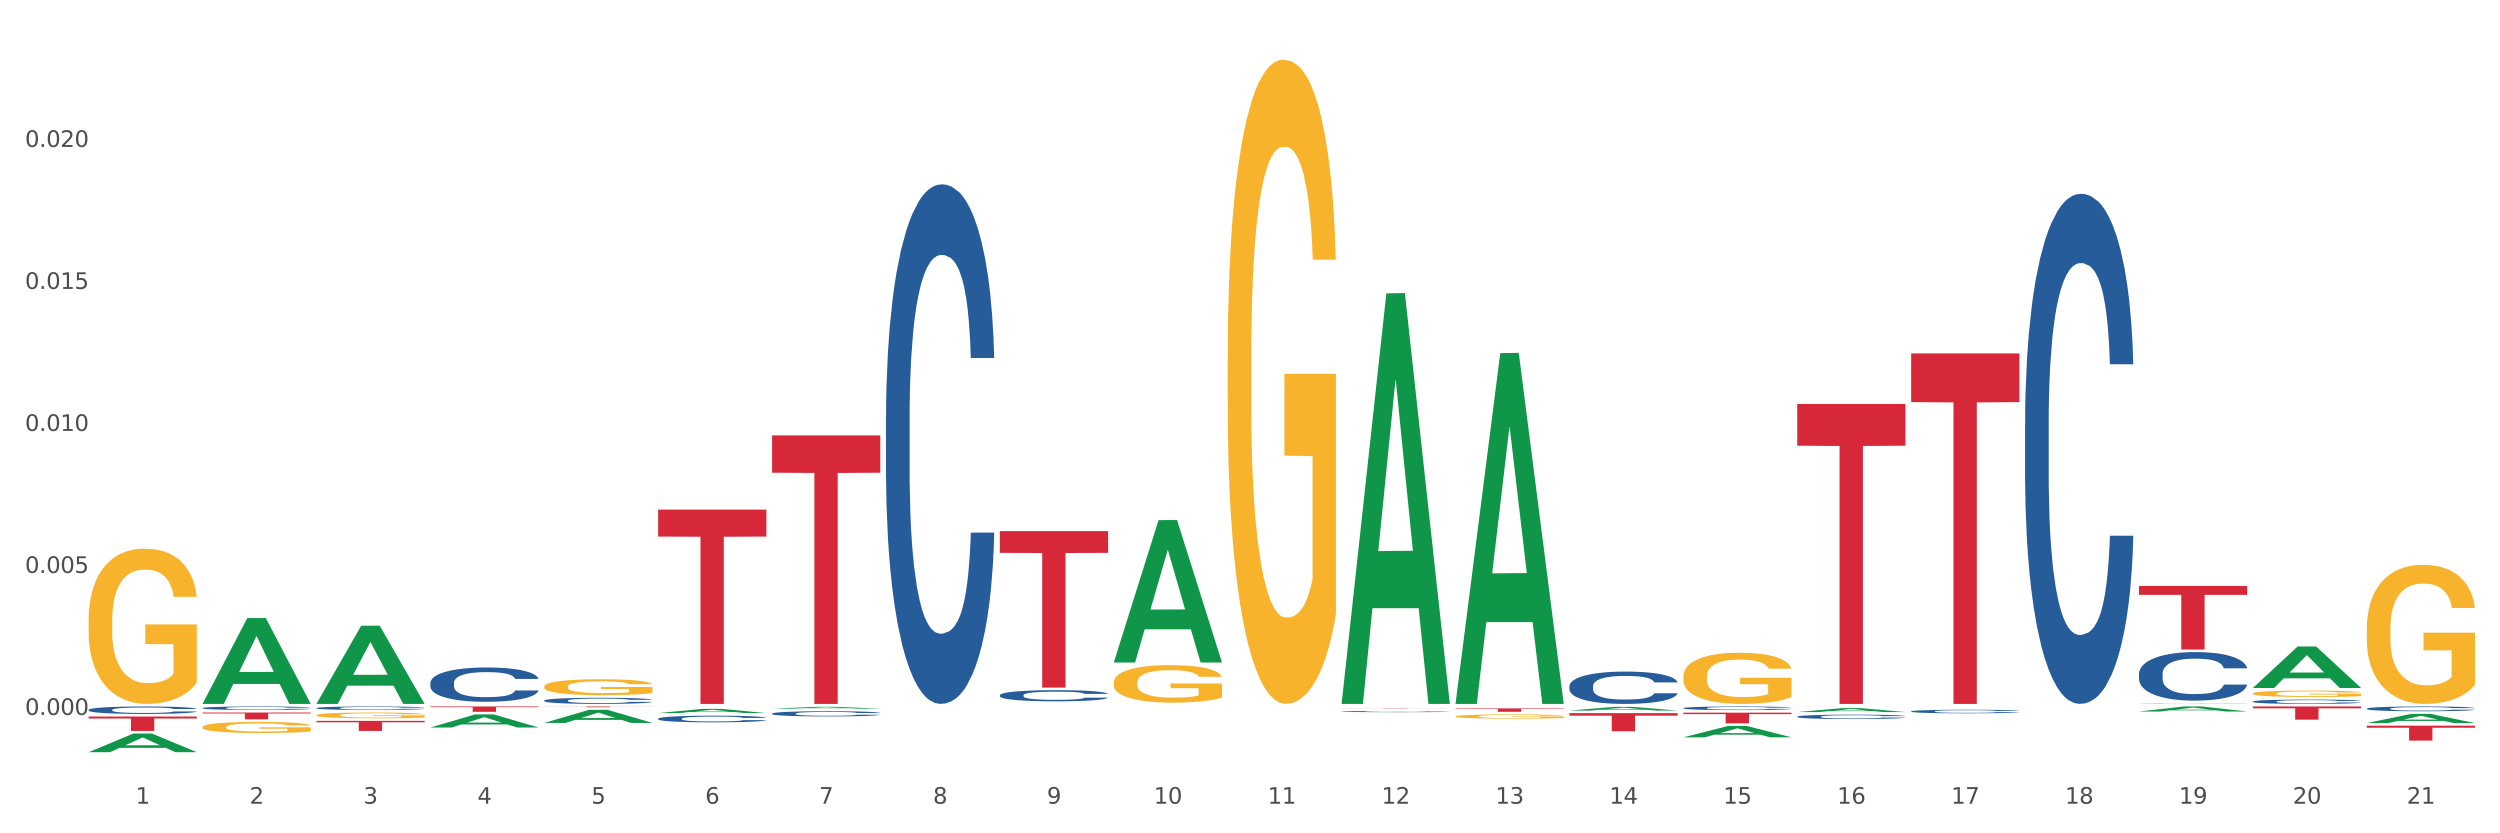 <?xml version="1.0" encoding="utf-8" standalone="no"?>
<!DOCTYPE svg PUBLIC "-//W3C//DTD SVG 1.1//EN"
  "http://www.w3.org/Graphics/SVG/1.1/DTD/svg11.dtd">
<svg xmlns:xlink="http://www.w3.org/1999/xlink" width="1080pt" height="360pt" viewBox="0 0 1080 360" xmlns="http://www.w3.org/2000/svg" version="1.1">
 <rect x="0" y="0" width="1080" height="360" fill="#333333" stroke="none"/>
 <defs>
  <style type="text/css">*{stroke-linejoin: round; stroke-linecap: butt}</style>
 </defs>
 <g id="figure_1">
  <g id="patch_1">
   <path d="M 0 360 
L 1080 360 
L 1080 0 
L 0 0 
z
" style="fill: #ffffff; stroke: #ffffff; stroke-linejoin: miter"/>
  </g>
  <g id="axes_1">
   <g id="matplotlib.axis_1">
    <g id="xtick_1">
     <g id="text_1">
      <!-- 1 -->
      <g style="fill: #4d4d4d" transform="translate(58.603 347.204) scale(0.096 -0.096)">
       <defs>
        <path id="DejaVuSans-31" d="M 794 531 
L 1825 531 
L 1825 4091 
L 703 3866 
L 703 4441 
L 1819 4666 
L 2450 4666 
L 2450 531 
L 3481 531 
L 3481 0 
L 794 0 
L 794 531 
z
" transform="scale(0.016)"/>
       </defs>
       <use xlink:href="#DejaVuSans-31"/>
      </g>
     </g>
    </g>
    <g id="xtick_2">
     <g id="text_2">
      <!-- 2 -->
      <g style="fill: #4d4d4d" transform="translate(107.811 347.204) scale(0.096 -0.096)">
       <defs>
        <path id="DejaVuSans-32" d="M 1228 531 
L 3431 531 
L 3431 0 
L 469 0 
L 469 531 
Q 828 903 1448 1529 
Q 2069 2156 2228 2338 
Q 2531 2678 2651 2914 
Q 2772 3150 2772 3378 
Q 2772 3750 2511 3984 
Q 2250 4219 1831 4219 
Q 1534 4219 1204 4116 
Q 875 4013 500 3803 
L 500 4441 
Q 881 4594 1212 4672 
Q 1544 4750 1819 4750 
Q 2544 4750 2975 4387 
Q 3406 4025 3406 3419 
Q 3406 3131 3298 2873 
Q 3191 2616 2906 2266 
Q 2828 2175 2409 1742 
Q 1991 1309 1228 531 
z
" transform="scale(0.016)"/>
       </defs>
       <use xlink:href="#DejaVuSans-32"/>
      </g>
     </g>
    </g>
    <g id="xtick_3">
     <g id="text_3">
      <!-- 3 -->
      <g style="fill: #4d4d4d" transform="translate(157.02 347.204) scale(0.096 -0.096)">
       <defs>
        <path id="DejaVuSans-33" d="M 2597 2516 
Q 3050 2419 3304 2112 
Q 3559 1806 3559 1356 
Q 3559 666 3084 287 
Q 2609 -91 1734 -91 
Q 1441 -91 1130 -33 
Q 819 25 488 141 
L 488 750 
Q 750 597 1062 519 
Q 1375 441 1716 441 
Q 2309 441 2620 675 
Q 2931 909 2931 1356 
Q 2931 1769 2642 2001 
Q 2353 2234 1838 2234 
L 1294 2234 
L 1294 2753 
L 1863 2753 
Q 2328 2753 2575 2939 
Q 2822 3125 2822 3475 
Q 2822 3834 2567 4026 
Q 2313 4219 1838 4219 
Q 1578 4219 1281 4162 
Q 984 4106 628 3988 
L 628 4550 
Q 988 4650 1302 4700 
Q 1616 4750 1894 4750 
Q 2613 4750 3031 4423 
Q 3450 4097 3450 3541 
Q 3450 3153 3228 2886 
Q 3006 2619 2597 2516 
z
" transform="scale(0.016)"/>
       </defs>
       <use xlink:href="#DejaVuSans-33"/>
      </g>
     </g>
    </g>
    <g id="xtick_4">
     <g id="text_4">
      <!-- 4 -->
      <g style="fill: #4d4d4d" transform="translate(206.228 347.204) scale(0.096 -0.096)">
       <defs>
        <path id="DejaVuSans-34" d="M 2419 4116 
L 825 1625 
L 2419 1625 
L 2419 4116 
z
M 2253 4666 
L 3047 4666 
L 3047 1625 
L 3713 1625 
L 3713 1100 
L 3047 1100 
L 3047 0 
L 2419 0 
L 2419 1100 
L 313 1100 
L 313 1709 
L 2253 4666 
z
" transform="scale(0.016)"/>
       </defs>
       <use xlink:href="#DejaVuSans-34"/>
      </g>
     </g>
    </g>
    <g id="xtick_5">
     <g id="text_5">
      <!-- 5 -->
      <g style="fill: #4d4d4d" transform="translate(255.437 347.204) scale(0.096 -0.096)">
       <defs>
        <path id="DejaVuSans-35" d="M 691 4666 
L 3169 4666 
L 3169 4134 
L 1269 4134 
L 1269 2991 
Q 1406 3038 1543 3061 
Q 1681 3084 1819 3084 
Q 2600 3084 3056 2656 
Q 3513 2228 3513 1497 
Q 3513 744 3044 326 
Q 2575 -91 1722 -91 
Q 1428 -91 1123 -41 
Q 819 9 494 109 
L 494 744 
Q 775 591 1075 516 
Q 1375 441 1709 441 
Q 2250 441 2565 725 
Q 2881 1009 2881 1497 
Q 2881 1984 2565 2268 
Q 2250 2553 1709 2553 
Q 1456 2553 1204 2497 
Q 953 2441 691 2322 
L 691 4666 
z
" transform="scale(0.016)"/>
       </defs>
       <use xlink:href="#DejaVuSans-35"/>
      </g>
     </g>
    </g>
    <g id="xtick_6">
     <g id="text_6">
      <!-- 6 -->
      <g style="fill: #4d4d4d" transform="translate(304.645 347.204) scale(0.096 -0.096)">
       <defs>
        <path id="DejaVuSans-36" d="M 2113 2584 
Q 1688 2584 1439 2293 
Q 1191 2003 1191 1497 
Q 1191 994 1439 701 
Q 1688 409 2113 409 
Q 2538 409 2786 701 
Q 3034 994 3034 1497 
Q 3034 2003 2786 2293 
Q 2538 2584 2113 2584 
z
M 3366 4563 
L 3366 3988 
Q 3128 4100 2886 4159 
Q 2644 4219 2406 4219 
Q 1781 4219 1451 3797 
Q 1122 3375 1075 2522 
Q 1259 2794 1537 2939 
Q 1816 3084 2150 3084 
Q 2853 3084 3261 2657 
Q 3669 2231 3669 1497 
Q 3669 778 3244 343 
Q 2819 -91 2113 -91 
Q 1303 -91 875 529 
Q 447 1150 447 2328 
Q 447 3434 972 4092 
Q 1497 4750 2381 4750 
Q 2619 4750 2861 4703 
Q 3103 4656 3366 4563 
z
" transform="scale(0.016)"/>
       </defs>
       <use xlink:href="#DejaVuSans-36"/>
      </g>
     </g>
    </g>
    <g id="xtick_7">
     <g id="text_7">
      <!-- 7 -->
      <g style="fill: #4d4d4d" transform="translate(353.854 347.204) scale(0.096 -0.096)">
       <defs>
        <path id="DejaVuSans-37" d="M 525 4666 
L 3525 4666 
L 3525 4397 
L 1831 0 
L 1172 0 
L 2766 4134 
L 525 4134 
L 525 4666 
z
" transform="scale(0.016)"/>
       </defs>
       <use xlink:href="#DejaVuSans-37"/>
      </g>
     </g>
    </g>
    <g id="xtick_8">
     <g id="text_8">
      <!-- 8 -->
      <g style="fill: #4d4d4d" transform="translate(403.062 347.204) scale(0.096 -0.096)">
       <defs>
        <path id="DejaVuSans-38" d="M 2034 2216 
Q 1584 2216 1326 1975 
Q 1069 1734 1069 1313 
Q 1069 891 1326 650 
Q 1584 409 2034 409 
Q 2484 409 2743 651 
Q 3003 894 3003 1313 
Q 3003 1734 2745 1975 
Q 2488 2216 2034 2216 
z
M 1403 2484 
Q 997 2584 770 2862 
Q 544 3141 544 3541 
Q 544 4100 942 4425 
Q 1341 4750 2034 4750 
Q 2731 4750 3128 4425 
Q 3525 4100 3525 3541 
Q 3525 3141 3298 2862 
Q 3072 2584 2669 2484 
Q 3125 2378 3379 2068 
Q 3634 1759 3634 1313 
Q 3634 634 3220 271 
Q 2806 -91 2034 -91 
Q 1263 -91 848 271 
Q 434 634 434 1313 
Q 434 1759 690 2068 
Q 947 2378 1403 2484 
z
M 1172 3481 
Q 1172 3119 1398 2916 
Q 1625 2713 2034 2713 
Q 2441 2713 2670 2916 
Q 2900 3119 2900 3481 
Q 2900 3844 2670 4047 
Q 2441 4250 2034 4250 
Q 1625 4250 1398 4047 
Q 1172 3844 1172 3481 
z
" transform="scale(0.016)"/>
       </defs>
       <use xlink:href="#DejaVuSans-38"/>
      </g>
     </g>
    </g>
    <g id="xtick_9">
     <g id="text_9">
      <!-- 9 -->
      <g style="fill: #4d4d4d" transform="translate(452.271 347.204) scale(0.096 -0.096)">
       <defs>
        <path id="DejaVuSans-39" d="M 703 97 
L 703 672 
Q 941 559 1184 500 
Q 1428 441 1663 441 
Q 2288 441 2617 861 
Q 2947 1281 2994 2138 
Q 2813 1869 2534 1725 
Q 2256 1581 1919 1581 
Q 1219 1581 811 2004 
Q 403 2428 403 3163 
Q 403 3881 828 4315 
Q 1253 4750 1959 4750 
Q 2769 4750 3195 4129 
Q 3622 3509 3622 2328 
Q 3622 1225 3098 567 
Q 2575 -91 1691 -91 
Q 1453 -91 1209 -44 
Q 966 3 703 97 
z
M 1959 2075 
Q 2384 2075 2632 2365 
Q 2881 2656 2881 3163 
Q 2881 3666 2632 3958 
Q 2384 4250 1959 4250 
Q 1534 4250 1286 3958 
Q 1038 3666 1038 3163 
Q 1038 2656 1286 2365 
Q 1534 2075 1959 2075 
z
" transform="scale(0.016)"/>
       </defs>
       <use xlink:href="#DejaVuSans-39"/>
      </g>
     </g>
    </g>
    <g id="xtick_10">
     <g id="text_10">
      <!-- 10 -->
      <g style="fill: #4d4d4d" transform="translate(498.425 347.204) scale(0.096 -0.096)">
       <defs>
        <path id="DejaVuSans-30" d="M 2034 4250 
Q 1547 4250 1301 3770 
Q 1056 3291 1056 2328 
Q 1056 1369 1301 889 
Q 1547 409 2034 409 
Q 2525 409 2770 889 
Q 3016 1369 3016 2328 
Q 3016 3291 2770 3770 
Q 2525 4250 2034 4250 
z
M 2034 4750 
Q 2819 4750 3233 4129 
Q 3647 3509 3647 2328 
Q 3647 1150 3233 529 
Q 2819 -91 2034 -91 
Q 1250 -91 836 529 
Q 422 1150 422 2328 
Q 422 3509 836 4129 
Q 1250 4750 2034 4750 
z
" transform="scale(0.016)"/>
       </defs>
       <use xlink:href="#DejaVuSans-31"/>
       <use xlink:href="#DejaVuSans-30" transform="translate(63.623 0)"/>
      </g>
     </g>
    </g>
    <g id="xtick_11">
     <g id="text_11">
      <!-- 11 -->
      <g style="fill: #4d4d4d" transform="translate(547.634 347.204) scale(0.096 -0.096)">
       <use xlink:href="#DejaVuSans-31"/>
       <use xlink:href="#DejaVuSans-31" transform="translate(63.623 0)"/>
      </g>
     </g>
    </g>
    <g id="xtick_12">
     <g id="text_12">
      <!-- 12 -->
      <g style="fill: #4d4d4d" transform="translate(596.842 347.204) scale(0.096 -0.096)">
       <use xlink:href="#DejaVuSans-31"/>
       <use xlink:href="#DejaVuSans-32" transform="translate(63.623 0)"/>
      </g>
     </g>
    </g>
    <g id="xtick_13">
     <g id="text_13">
      <!-- 13 -->
      <g style="fill: #4d4d4d" transform="translate(646.05 347.204) scale(0.096 -0.096)">
       <use xlink:href="#DejaVuSans-31"/>
       <use xlink:href="#DejaVuSans-33" transform="translate(63.623 0)"/>
      </g>
     </g>
    </g>
    <g id="xtick_14">
     <g id="text_14">
      <!-- 14 -->
      <g style="fill: #4d4d4d" transform="translate(695.259 347.204) scale(0.096 -0.096)">
       <use xlink:href="#DejaVuSans-31"/>
       <use xlink:href="#DejaVuSans-34" transform="translate(63.623 0)"/>
      </g>
     </g>
    </g>
    <g id="xtick_15">
     <g id="text_15">
      <!-- 15 -->
      <g style="fill: #4d4d4d" transform="translate(744.467 347.204) scale(0.096 -0.096)">
       <use xlink:href="#DejaVuSans-31"/>
       <use xlink:href="#DejaVuSans-35" transform="translate(63.623 0)"/>
      </g>
     </g>
    </g>
    <g id="xtick_16">
     <g id="text_16">
      <!-- 16 -->
      <g style="fill: #4d4d4d" transform="translate(793.676 347.204) scale(0.096 -0.096)">
       <use xlink:href="#DejaVuSans-31"/>
       <use xlink:href="#DejaVuSans-36" transform="translate(63.623 0)"/>
      </g>
     </g>
    </g>
    <g id="xtick_17">
     <g id="text_17">
      <!-- 17 -->
      <g style="fill: #4d4d4d" transform="translate(842.884 347.204) scale(0.096 -0.096)">
       <use xlink:href="#DejaVuSans-31"/>
       <use xlink:href="#DejaVuSans-37" transform="translate(63.623 0)"/>
      </g>
     </g>
    </g>
    <g id="xtick_18">
     <g id="text_18">
      <!-- 18 -->
      <g style="fill: #4d4d4d" transform="translate(892.093 347.204) scale(0.096 -0.096)">
       <use xlink:href="#DejaVuSans-31"/>
       <use xlink:href="#DejaVuSans-38" transform="translate(63.623 0)"/>
      </g>
     </g>
    </g>
    <g id="xtick_19">
     <g id="text_19">
      <!-- 19 -->
      <g style="fill: #4d4d4d" transform="translate(941.301 347.204) scale(0.096 -0.096)">
       <use xlink:href="#DejaVuSans-31"/>
       <use xlink:href="#DejaVuSans-39" transform="translate(63.623 0)"/>
      </g>
     </g>
    </g>
    <g id="xtick_20">
     <g id="text_20">
      <!-- 20 -->
      <g style="fill: #4d4d4d" transform="translate(990.51 347.204) scale(0.096 -0.096)">
       <use xlink:href="#DejaVuSans-32"/>
       <use xlink:href="#DejaVuSans-30" transform="translate(63.623 0)"/>
      </g>
     </g>
    </g>
    <g id="xtick_21">
     <g id="text_21">
      <!-- 21 -->
      <g style="fill: #4d4d4d" transform="translate(1039.718 347.204) scale(0.096 -0.096)">
       <use xlink:href="#DejaVuSans-32"/>
       <use xlink:href="#DejaVuSans-31" transform="translate(63.623 0)"/>
      </g>
     </g>
    </g>
    <g id="xtick_22"/>
    <g id="xtick_23"/>
    <g id="xtick_24"/>
    <g id="xtick_25"/>
    <g id="xtick_26"/>
    <g id="xtick_27"/>
    <g id="xtick_28"/>
    <g id="xtick_29"/>
    <g id="xtick_30"/>
    <g id="xtick_31"/>
    <g id="xtick_32"/>
    <g id="xtick_33"/>
    <g id="xtick_34"/>
    <g id="xtick_35"/>
    <g id="xtick_36"/>
    <g id="xtick_37"/>
    <g id="xtick_38"/>
    <g id="xtick_39"/>
    <g id="xtick_40"/>
    <g id="xtick_41"/>
   </g>
   <g id="matplotlib.axis_2">
    <g id="ytick_1">
     <g id="text_22">
      <!-- 0.000 -->
      <g style="fill: #4d4d4d" transform="translate(10.8 308.85) scale(0.096 -0.096)">
       <defs>
        <path id="DejaVuSans-2e" d="M 684 794 
L 1344 794 
L 1344 0 
L 684 0 
L 684 794 
z
" transform="scale(0.016)"/>
       </defs>
       <use xlink:href="#DejaVuSans-30"/>
       <use xlink:href="#DejaVuSans-2e" transform="translate(63.623 0)"/>
       <use xlink:href="#DejaVuSans-30" transform="translate(95.41 0)"/>
       <use xlink:href="#DejaVuSans-30" transform="translate(159.033 0)"/>
       <use xlink:href="#DejaVuSans-30" transform="translate(222.656 0)"/>
      </g>
     </g>
    </g>
    <g id="ytick_2">
     <g id="text_23">
      <!-- 0.005 -->
      <g style="fill: #4d4d4d" transform="translate(10.8 247.506) scale(0.096 -0.096)">
       <use xlink:href="#DejaVuSans-30"/>
       <use xlink:href="#DejaVuSans-2e" transform="translate(63.623 0)"/>
       <use xlink:href="#DejaVuSans-30" transform="translate(95.41 0)"/>
       <use xlink:href="#DejaVuSans-30" transform="translate(159.033 0)"/>
       <use xlink:href="#DejaVuSans-35" transform="translate(222.656 0)"/>
      </g>
     </g>
    </g>
    <g id="ytick_3">
     <g id="text_24">
      <!-- 0.010 -->
      <g style="fill: #4d4d4d" transform="translate(10.8 186.161) scale(0.096 -0.096)">
       <use xlink:href="#DejaVuSans-30"/>
       <use xlink:href="#DejaVuSans-2e" transform="translate(63.623 0)"/>
       <use xlink:href="#DejaVuSans-30" transform="translate(95.41 0)"/>
       <use xlink:href="#DejaVuSans-31" transform="translate(159.033 0)"/>
       <use xlink:href="#DejaVuSans-30" transform="translate(222.656 0)"/>
      </g>
     </g>
    </g>
    <g id="ytick_4">
     <g id="text_25">
      <!-- 0.015 -->
      <g style="fill: #4d4d4d" transform="translate(10.8 124.817) scale(0.096 -0.096)">
       <use xlink:href="#DejaVuSans-30"/>
       <use xlink:href="#DejaVuSans-2e" transform="translate(63.623 0)"/>
       <use xlink:href="#DejaVuSans-30" transform="translate(95.41 0)"/>
       <use xlink:href="#DejaVuSans-31" transform="translate(159.033 0)"/>
       <use xlink:href="#DejaVuSans-35" transform="translate(222.656 0)"/>
      </g>
     </g>
    </g>
    <g id="ytick_5">
     <g id="text_26">
      <!-- 0.020 -->
      <g style="fill: #4d4d4d" transform="translate(10.8 63.473) scale(0.096 -0.096)">
       <use xlink:href="#DejaVuSans-30"/>
       <use xlink:href="#DejaVuSans-2e" transform="translate(63.623 0)"/>
       <use xlink:href="#DejaVuSans-30" transform="translate(95.41 0)"/>
       <use xlink:href="#DejaVuSans-32" transform="translate(159.033 0)"/>
       <use xlink:href="#DejaVuSans-30" transform="translate(222.656 0)"/>
      </g>
     </g>
    </g>
    <g id="ytick_6"/>
    <g id="ytick_7"/>
    <g id="ytick_8"/>
    <g id="ytick_9"/>
    <g id="ytick_10"/>
   </g>
   <g id="PolyCollection_1">
    <path d="M 38.283 324.934 
L 38.331 324.927 
L 57.609 316.894 
L 65.609 316.886 
L 85.031 324.95 
L 75.778 324.95 
L 71.585 323.072 
L 51.681 323.072 
L 51.536 323.102 
L 47.488 324.95 
L 38.283 324.95 
L 38.283 324.934 
L 54.187 321.951 
L 69.079 321.944 
L 61.705 318.605 
L 61.609 318.59 
L 61.512 318.612 
L 54.139 321.944 
L 54.187 321.951 
L 38.283 324.934 
z
" clip-path="url(#pfcb7a46084)" style="fill: #109648"/>
    <path d="M 185.908 305.203 
L 232.656 305.203 
L 232.656 305.522 
L 214.267 305.524 
L 214.267 307.501 
L 204.187 307.501 
L 204.187 305.524 
L 185.908 305.522 
L 185.908 305.205 
L 185.908 305.203 
z
" clip-path="url(#pfcb7a46084)" style="fill: #d62839"/>
    <path d="M 235.117 305.203 
L 281.865 305.203 
L 281.865 305.248 
L 263.476 305.248 
L 263.476 305.527 
L 253.395 305.527 
L 253.395 305.248 
L 235.117 305.248 
L 235.117 305.203 
L 235.117 305.203 
z
" clip-path="url(#pfcb7a46084)" style="fill: #d62839"/>
    <path d="M 284.325 220.134 
L 331.073 220.134 
L 331.073 231.801 
L 312.684 231.88 
L 312.684 304.085 
L 302.603 304.085 
L 302.603 231.88 
L 284.325 231.801 
L 284.325 220.213 
L 284.325 220.134 
z
" clip-path="url(#pfcb7a46084)" style="fill: #d62839"/>
    <path d="M 333.534 188.089 
L 380.282 188.089 
L 380.282 204.208 
L 361.893 204.317 
L 361.893 304.085 
L 351.812 304.085 
L 351.812 204.317 
L 333.534 204.208 
L 333.534 188.197 
L 333.534 188.089 
z
" clip-path="url(#pfcb7a46084)" style="fill: #d62839"/>
    <path d="M 431.951 229.44 
L 478.699 229.44 
L 478.699 238.833 
L 460.31 238.896 
L 460.31 297.032 
L 450.229 297.032 
L 450.229 238.896 
L 431.951 238.833 
L 431.951 229.503 
L 431.951 229.44 
z
" clip-path="url(#pfcb7a46084)" style="fill: #d62839"/>
    <path d="M 579.576 305.956 
L 626.324 305.956 
L 626.324 305.968 
L 607.935 305.969 
L 607.935 306.047 
L 597.854 306.047 
L 597.854 305.969 
L 579.576 305.968 
L 579.576 305.956 
L 579.576 305.956 
z
" clip-path="url(#pfcb7a46084)" style="fill: #d62839"/>
    <path d="M 1022.452 306.127 
L 1022.507 306.125 
L 1022.507 306.073 
L 1022.673 306.001 
L 1023.281 305.87 
L 1024.054 305.77 
L 1025.381 305.654 
L 1026.099 305.605 
L 1027.038 305.55 
L 1028.972 305.462 
L 1031.183 305.387 
L 1032.73 305.346 
L 1033.89 305.319 
L 1036.487 305.272 
L 1037.979 305.252 
L 1039.527 305.235 
L 1040.853 305.224 
L 1043.063 305.21 
L 1044.831 305.205 
L 1046.876 305.203 
L 1048.589 305.205 
L 1050.854 305.212 
L 1054.17 305.235 
L 1055.441 305.248 
L 1057.154 305.271 
L 1058.922 305.301 
L 1060.359 305.331 
L 1062.016 305.374 
L 1063.729 305.43 
L 1065.387 305.502 
L 1066.548 305.567 
L 1067.487 305.637 
L 1068.316 305.721 
L 1068.924 305.813 
L 1069.2 305.89 
L 1059.088 305.89 
L 1058.812 305.821 
L 1058.259 305.746 
L 1057.706 305.695 
L 1057.099 305.654 
L 1056.159 305.607 
L 1055.33 305.577 
L 1053.949 305.541 
L 1052.678 305.518 
L 1051.628 305.505 
L 1050.357 305.494 
L 1047.649 305.483 
L 1045.715 305.483 
L 1044.5 305.487 
L 1043.008 305.496 
L 1041.737 305.509 
L 1040.245 305.532 
L 1039.085 305.556 
L 1037.924 305.588 
L 1037.261 305.611 
L 1036.266 305.652 
L 1035.603 305.686 
L 1034.719 305.744 
L 1034.222 305.785 
L 1033.338 305.892 
L 1032.951 305.971 
L 1032.785 306.026 
L 1032.675 306.086 
L 1032.675 306.379 
L 1033.006 306.51 
L 1033.282 306.567 
L 1033.725 306.631 
L 1034.553 306.713 
L 1035.769 306.794 
L 1037.04 306.852 
L 1038.09 306.888 
L 1039.085 306.914 
L 1040.079 306.935 
L 1041.295 306.954 
L 1042.289 306.965 
L 1043.781 306.976 
L 1045.55 306.982 
L 1046.931 306.982 
L 1049.749 306.972 
L 1051.02 306.963 
L 1052.236 306.95 
L 1053.562 306.929 
L 1054.612 306.907 
L 1055.22 306.89 
L 1056.214 306.854 
L 1056.988 306.817 
L 1057.651 306.773 
L 1058.093 306.736 
L 1058.591 306.679 
L 1058.977 306.616 
L 1059.088 306.582 
L 1069.2 306.582 
L 1068.979 306.649 
L 1068.592 306.715 
L 1067.819 306.803 
L 1067.211 306.854 
L 1066.271 306.916 
L 1065.277 306.969 
L 1063.895 307.027 
L 1062.624 307.07 
L 1061.298 307.108 
L 1059.861 307.142 
L 1057.264 307.189 
L 1056.325 307.202 
L 1054.336 307.224 
L 1052.788 307.237 
L 1050.523 307.251 
L 1048.202 307.258 
L 1045.771 307.26 
L 1043.616 307.256 
L 1041.24 307.245 
L 1039.748 307.234 
L 1038.09 307.217 
L 1036.156 307.19 
L 1034.332 307.158 
L 1032.619 307.121 
L 1031.017 307.078 
L 1029.525 307.029 
L 1027.591 306.948 
L 1026.154 306.869 
L 1025.104 306.796 
L 1024.386 306.734 
L 1023.668 306.655 
L 1023.281 306.601 
L 1022.673 306.469 
L 1022.452 306.347 
L 1022.452 306.127 
z
" clip-path="url(#pfcb7a46084)" style="fill: #255c99"/>
    <path d="M 628.784 306.042 
L 675.532 306.042 
L 675.532 306.244 
L 657.143 306.246 
L 657.143 307.497 
L 647.063 307.497 
L 647.063 306.246 
L 628.784 306.244 
L 628.784 306.044 
L 628.784 306.042 
z
" clip-path="url(#pfcb7a46084)" style="fill: #d62839"/>
    <path d="M 727.201 307.873 
L 773.949 307.873 
L 773.949 308.514 
L 755.56 308.518 
L 755.56 312.482 
L 745.48 312.482 
L 745.48 308.518 
L 727.201 308.514 
L 727.201 307.877 
L 727.201 307.873 
z
" clip-path="url(#pfcb7a46084)" style="fill: #d62839"/>
    <path d="M 776.41 174.535 
L 823.158 174.535 
L 823.158 192.538 
L 804.769 192.66 
L 804.769 304.085 
L 794.688 304.085 
L 794.688 192.66 
L 776.41 192.538 
L 776.41 174.657 
L 776.41 174.535 
z
" clip-path="url(#pfcb7a46084)" style="fill: #d62839"/>
    <path d="M 825.618 152.659 
L 872.366 152.659 
L 872.366 173.703 
L 853.977 173.845 
L 853.977 304.085 
L 843.896 304.085 
L 843.896 173.845 
L 825.618 173.703 
L 825.618 152.801 
L 825.618 152.659 
z
" clip-path="url(#pfcb7a46084)" style="fill: #d62839"/>
    <path d="M 924.035 253.158 
L 970.783 253.158 
L 970.783 256.969 
L 952.394 256.995 
L 952.394 280.585 
L 942.313 280.585 
L 942.313 256.995 
L 924.035 256.969 
L 924.035 253.184 
L 924.035 253.158 
z
" clip-path="url(#pfcb7a46084)" style="fill: #d62839"/>
    <path d="M 973.244 305.203 
L 1019.992 305.203 
L 1019.992 305.993 
L 1001.603 305.998 
L 1001.603 310.887 
L 991.522 310.887 
L 991.522 305.998 
L 973.244 305.993 
L 973.244 305.208 
L 973.244 305.203 
z
" clip-path="url(#pfcb7a46084)" style="fill: #d62839"/>
    <path d="M 1022.452 313.482 
L 1069.2 313.482 
L 1069.2 314.379 
L 1050.811 314.385 
L 1050.811 319.937 
L 1040.73 319.937 
L 1040.73 314.385 
L 1022.452 314.379 
L 1022.452 313.488 
L 1022.452 313.482 
z
" clip-path="url(#pfcb7a46084)" style="fill: #d62839"/>
    <path d="M 677.993 308.085 
L 724.741 308.085 
L 724.741 309.17 
L 706.352 309.178 
L 706.352 315.893 
L 696.271 315.893 
L 696.271 309.178 
L 677.993 309.17 
L 677.993 308.093 
L 677.993 308.085 
z
" clip-path="url(#pfcb7a46084)" style="fill: #d62839"/>
    <path d="M 973.244 303.055 
L 973.299 303.054 
L 973.299 303.006 
L 973.465 302.941 
L 974.072 302.821 
L 974.846 302.731 
L 976.172 302.625 
L 976.891 302.58 
L 977.83 302.531 
L 979.764 302.451 
L 981.974 302.382 
L 983.521 302.345 
L 984.682 302.321 
L 987.279 302.278 
L 988.771 302.259 
L 990.318 302.244 
L 991.644 302.234 
L 993.855 302.222 
L 995.623 302.217 
L 997.667 302.215 
L 999.38 302.217 
L 1001.646 302.223 
L 1004.961 302.244 
L 1006.232 302.256 
L 1007.945 302.276 
L 1009.714 302.304 
L 1011.15 302.331 
L 1012.808 302.37 
L 1014.521 302.422 
L 1016.179 302.487 
L 1017.339 302.546 
L 1018.279 302.609 
L 1019.107 302.686 
L 1019.715 302.77 
L 1019.992 302.84 
L 1009.879 302.84 
L 1009.603 302.777 
L 1009.051 302.709 
L 1008.498 302.662 
L 1007.89 302.625 
L 1006.951 302.582 
L 1006.122 302.555 
L 1004.74 302.522 
L 1003.469 302.502 
L 1002.42 302.49 
L 1001.149 302.48 
L 998.441 302.469 
L 996.507 302.469 
L 995.291 302.473 
L 993.799 302.481 
L 992.528 302.493 
L 991.037 302.514 
L 989.876 302.536 
L 988.716 302.565 
L 988.053 302.586 
L 987.058 302.623 
L 986.395 302.654 
L 985.511 302.707 
L 985.013 302.744 
L 984.129 302.842 
L 983.742 302.913 
L 983.577 302.963 
L 983.466 303.018 
L 983.466 303.284 
L 983.798 303.404 
L 984.074 303.455 
L 984.516 303.513 
L 985.345 303.588 
L 986.561 303.662 
L 987.832 303.714 
L 988.881 303.747 
L 989.876 303.771 
L 990.871 303.79 
L 992.086 303.807 
L 993.081 303.817 
L 994.573 303.827 
L 996.341 303.832 
L 997.723 303.832 
L 1000.541 303.824 
L 1001.812 303.815 
L 1003.027 303.803 
L 1004.354 303.785 
L 1005.404 303.764 
L 1006.011 303.749 
L 1007.006 303.716 
L 1007.78 303.682 
L 1008.443 303.643 
L 1008.885 303.609 
L 1009.382 303.557 
L 1009.769 303.499 
L 1009.879 303.469 
L 1019.992 303.469 
L 1019.771 303.53 
L 1019.384 303.59 
L 1018.61 303.67 
L 1018.002 303.716 
L 1017.063 303.773 
L 1016.068 303.82 
L 1014.687 303.873 
L 1013.416 303.913 
L 1012.09 303.947 
L 1010.653 303.978 
L 1008.056 304.02 
L 1007.117 304.032 
L 1005.127 304.053 
L 1003.58 304.065 
L 1001.314 304.077 
L 998.994 304.083 
L 996.562 304.085 
L 994.407 304.082 
L 992.031 304.071 
L 990.539 304.061 
L 988.881 304.046 
L 986.947 304.022 
L 985.124 303.993 
L 983.411 303.959 
L 981.808 303.919 
L 980.317 303.875 
L 978.382 303.802 
L 976.946 303.73 
L 975.896 303.663 
L 975.178 303.607 
L 974.459 303.535 
L 974.072 303.486 
L 973.465 303.366 
L 973.244 303.255 
L 973.244 303.055 
z
" clip-path="url(#pfcb7a46084)" style="fill: #255c99"/>
    <path d="M 924.035 291.123 
L 924.09 291.104 
L 924.09 290.568 
L 924.256 289.84 
L 924.864 288.5 
L 925.638 287.485 
L 926.964 286.298 
L 927.682 285.8 
L 928.621 285.245 
L 930.555 284.345 
L 932.766 283.579 
L 934.313 283.158 
L 935.473 282.89 
L 938.071 282.411 
L 939.562 282.2 
L 941.11 282.028 
L 942.436 281.913 
L 944.646 281.779 
L 946.414 281.722 
L 948.459 281.702 
L 950.172 281.722 
L 952.438 281.798 
L 955.753 282.028 
L 957.024 282.162 
L 958.737 282.392 
L 960.505 282.698 
L 961.942 283.004 
L 963.6 283.445 
L 965.313 284.019 
L 966.97 284.747 
L 968.131 285.417 
L 969.07 286.126 
L 969.899 286.987 
L 970.507 287.926 
L 970.783 288.711 
L 960.671 288.711 
L 960.395 288.002 
L 959.842 287.236 
L 959.289 286.719 
L 958.682 286.298 
L 957.742 285.819 
L 956.913 285.513 
L 955.532 285.149 
L 954.261 284.919 
L 953.211 284.785 
L 951.94 284.67 
L 949.233 284.555 
L 947.299 284.555 
L 946.083 284.594 
L 944.591 284.689 
L 943.32 284.824 
L 941.828 285.053 
L 940.668 285.302 
L 939.507 285.628 
L 938.844 285.858 
L 937.85 286.279 
L 937.186 286.623 
L 936.302 287.217 
L 935.805 287.638 
L 934.921 288.73 
L 934.534 289.534 
L 934.368 290.089 
L 934.258 290.702 
L 934.258 293.689 
L 934.589 295.029 
L 934.866 295.604 
L 935.308 296.255 
L 936.137 297.097 
L 937.352 297.921 
L 938.623 298.514 
L 939.673 298.878 
L 940.668 299.146 
L 941.662 299.357 
L 942.878 299.548 
L 943.873 299.663 
L 945.365 299.778 
L 947.133 299.836 
L 948.514 299.836 
L 951.332 299.74 
L 952.603 299.644 
L 953.819 299.51 
L 955.145 299.3 
L 956.195 299.07 
L 956.803 298.897 
L 957.798 298.534 
L 958.571 298.151 
L 959.234 297.71 
L 959.676 297.327 
L 960.174 296.753 
L 960.56 296.102 
L 960.671 295.757 
L 970.783 295.757 
L 970.562 296.446 
L 970.175 297.117 
L 969.402 298.017 
L 968.794 298.534 
L 967.854 299.165 
L 966.86 299.702 
L 965.478 300.295 
L 964.207 300.736 
L 962.881 301.119 
L 961.445 301.463 
L 958.847 301.942 
L 957.908 302.076 
L 955.919 302.306 
L 954.372 302.44 
L 952.106 302.574 
L 949.785 302.65 
L 947.354 302.67 
L 945.199 302.631 
L 942.823 302.516 
L 941.331 302.402 
L 939.673 302.229 
L 937.739 301.961 
L 935.915 301.636 
L 934.202 301.253 
L 932.6 300.812 
L 931.108 300.314 
L 929.174 299.491 
L 927.737 298.687 
L 926.687 297.94 
L 925.969 297.308 
L 925.251 296.504 
L 924.864 295.949 
L 924.256 294.608 
L 924.035 293.364 
L 924.035 291.123 
z
" clip-path="url(#pfcb7a46084)" style="fill: #255c99"/>
    <path d="M 874.827 182.73 
L 874.882 182.529 
L 874.882 176.894 
L 875.048 169.246 
L 875.655 155.158 
L 876.429 144.492 
L 877.755 132.014 
L 878.474 126.782 
L 879.413 120.946 
L 881.347 111.487 
L 883.557 103.437 
L 885.105 99.009 
L 886.265 96.192 
L 888.862 91.16 
L 890.354 88.946 
L 891.901 87.135 
L 893.227 85.928 
L 895.438 84.519 
L 897.206 83.915 
L 899.251 83.714 
L 900.964 83.915 
L 903.229 84.72 
L 906.545 87.135 
L 907.815 88.544 
L 909.528 90.959 
L 911.297 94.179 
L 912.733 97.399 
L 914.391 102.028 
L 916.104 108.065 
L 917.762 115.713 
L 918.922 122.757 
L 919.862 130.203 
L 920.691 139.26 
L 921.298 149.121 
L 921.575 157.372 
L 911.462 157.372 
L 911.186 149.926 
L 910.634 141.876 
L 910.081 136.442 
L 909.473 132.014 
L 908.534 126.983 
L 907.705 123.763 
L 906.324 119.939 
L 905.053 117.524 
L 904.003 116.116 
L 902.732 114.908 
L 900.024 113.7 
L 898.09 113.7 
L 896.874 114.103 
L 895.382 115.109 
L 894.112 116.518 
L 892.62 118.933 
L 891.459 121.549 
L 890.299 124.971 
L 889.636 127.386 
L 888.641 131.813 
L 887.978 135.436 
L 887.094 141.675 
L 886.597 146.102 
L 885.712 157.573 
L 885.326 166.026 
L 885.16 171.862 
L 885.049 178.302 
L 885.049 209.698 
L 885.381 223.785 
L 885.657 229.823 
L 886.099 236.666 
L 886.928 245.521 
L 888.144 254.175 
L 889.415 260.413 
L 890.465 264.237 
L 891.459 267.055 
L 892.454 269.268 
L 893.67 271.281 
L 894.664 272.489 
L 896.156 273.696 
L 897.924 274.3 
L 899.306 274.3 
L 902.124 273.294 
L 903.395 272.287 
L 904.611 270.878 
L 905.937 268.665 
L 906.987 266.25 
L 907.594 264.438 
L 908.589 260.615 
L 909.363 256.59 
L 910.026 251.961 
L 910.468 247.936 
L 910.965 241.898 
L 911.352 235.056 
L 911.462 231.433 
L 921.575 231.433 
L 921.354 238.678 
L 920.967 245.722 
L 920.193 255.181 
L 919.585 260.615 
L 918.646 267.256 
L 917.651 272.891 
L 916.27 279.13 
L 914.999 283.759 
L 913.673 287.784 
L 912.236 291.406 
L 909.639 296.438 
L 908.7 297.846 
L 906.71 300.261 
L 905.163 301.67 
L 902.898 303.079 
L 900.577 303.884 
L 898.145 304.085 
L 895.99 303.683 
L 893.614 302.475 
L 892.122 301.268 
L 890.465 299.456 
L 888.531 296.639 
L 886.707 293.217 
L 884.994 289.192 
L 883.392 284.564 
L 881.9 279.331 
L 879.966 270.677 
L 878.529 262.225 
L 877.479 254.376 
L 876.761 247.734 
L 876.042 239.282 
L 875.655 233.446 
L 875.048 219.358 
L 874.827 206.277 
L 874.827 182.73 
z
" clip-path="url(#pfcb7a46084)" style="fill: #255c99"/>
    <path d="M 38.283 309.54 
L 85.031 309.54 
L 85.031 310.406 
L 66.642 310.412 
L 66.642 315.769 
L 56.561 315.769 
L 56.561 310.412 
L 38.283 310.406 
L 38.283 309.546 
L 38.283 309.54 
z
" clip-path="url(#pfcb7a46084)" style="fill: #d62839"/>
    <path d="M 38.283 306.649 
L 38.338 306.647 
L 38.338 306.564 
L 38.504 306.452 
L 39.112 306.247 
L 39.885 306.091 
L 41.212 305.909 
L 41.93 305.832 
L 42.869 305.747 
L 44.803 305.609 
L 47.014 305.491 
L 48.561 305.426 
L 49.721 305.385 
L 52.318 305.312 
L 53.81 305.279 
L 55.358 305.253 
L 56.684 305.235 
L 58.894 305.215 
L 60.662 305.206 
L 62.707 305.203 
L 64.42 305.206 
L 66.685 305.218 
L 70.001 305.253 
L 71.272 305.273 
L 72.985 305.309 
L 74.753 305.356 
L 76.19 305.403 
L 77.848 305.47 
L 79.561 305.559 
L 81.218 305.67 
L 82.379 305.773 
L 83.318 305.882 
L 84.147 306.014 
L 84.755 306.158 
L 85.031 306.279 
L 74.919 306.279 
L 74.643 306.17 
L 74.09 306.053 
L 73.537 305.973 
L 72.93 305.909 
L 71.99 305.835 
L 71.161 305.788 
L 69.78 305.732 
L 68.509 305.697 
L 67.459 305.676 
L 66.188 305.659 
L 63.481 305.641 
L 61.546 305.641 
L 60.331 305.647 
L 58.839 305.662 
L 57.568 305.682 
L 56.076 305.717 
L 54.916 305.756 
L 53.755 305.806 
L 53.092 305.841 
L 52.097 305.906 
L 51.434 305.959 
L 50.55 306.05 
L 50.053 306.114 
L 49.169 306.282 
L 48.782 306.405 
L 48.616 306.491 
L 48.506 306.585 
L 48.506 307.043 
L 48.837 307.249 
L 49.114 307.337 
L 49.556 307.437 
L 50.384 307.567 
L 51.6 307.693 
L 52.871 307.784 
L 53.921 307.84 
L 54.916 307.881 
L 55.91 307.914 
L 57.126 307.943 
L 58.121 307.961 
L 59.612 307.978 
L 61.381 307.987 
L 62.762 307.987 
L 65.58 307.973 
L 66.851 307.958 
L 68.067 307.937 
L 69.393 307.905 
L 70.443 307.87 
L 71.051 307.843 
L 72.045 307.787 
L 72.819 307.728 
L 73.482 307.661 
L 73.924 307.602 
L 74.422 307.514 
L 74.808 307.414 
L 74.919 307.361 
L 85.031 307.361 
L 84.81 307.467 
L 84.423 307.57 
L 83.65 307.708 
L 83.042 307.787 
L 82.102 307.884 
L 81.108 307.967 
L 79.726 308.058 
L 78.455 308.125 
L 77.129 308.184 
L 75.692 308.237 
L 73.095 308.311 
L 72.156 308.331 
L 70.167 308.367 
L 68.619 308.387 
L 66.354 308.408 
L 64.033 308.419 
L 61.602 308.422 
L 59.447 308.417 
L 57.071 308.399 
L 55.579 308.381 
L 53.921 308.355 
L 51.987 308.314 
L 50.163 308.264 
L 48.45 308.205 
L 46.848 308.137 
L 45.356 308.061 
L 43.422 307.934 
L 41.985 307.811 
L 40.935 307.696 
L 40.217 307.599 
L 39.499 307.476 
L 39.112 307.39 
L 38.504 307.185 
L 38.283 306.993 
L 38.283 306.649 
z
" clip-path="url(#pfcb7a46084)" style="fill: #255c99"/>
    <path d="M 87.491 305.874 
L 87.547 305.873 
L 87.547 305.834 
L 87.712 305.783 
L 88.32 305.687 
L 89.094 305.615 
L 90.42 305.53 
L 91.138 305.495 
L 92.078 305.455 
L 94.012 305.391 
L 96.222 305.337 
L 97.769 305.307 
L 98.93 305.287 
L 101.527 305.253 
L 103.019 305.238 
L 104.566 305.226 
L 105.892 305.218 
L 108.103 305.208 
L 109.871 305.204 
L 111.915 305.203 
L 113.628 305.204 
L 115.894 305.21 
L 119.209 305.226 
L 120.48 305.236 
L 122.193 305.252 
L 123.962 305.274 
L 125.398 305.296 
L 127.056 305.327 
L 128.769 305.368 
L 130.427 305.42 
L 131.587 305.468 
L 132.526 305.518 
L 133.355 305.579 
L 133.963 305.646 
L 134.239 305.702 
L 124.127 305.702 
L 123.851 305.652 
L 123.298 305.597 
L 122.746 305.56 
L 122.138 305.53 
L 121.199 305.496 
L 120.37 305.474 
L 118.988 305.448 
L 117.717 305.432 
L 116.668 305.423 
L 115.397 305.414 
L 112.689 305.406 
L 110.755 305.406 
L 109.539 305.409 
L 108.047 305.416 
L 106.776 305.425 
L 105.284 305.442 
L 104.124 305.459 
L 102.964 305.483 
L 102.301 305.499 
L 101.306 305.529 
L 100.643 305.553 
L 99.759 305.596 
L 99.261 305.626 
L 98.377 305.704 
L 97.99 305.761 
L 97.825 305.8 
L 97.714 305.844 
L 97.714 306.057 
L 98.046 306.152 
L 98.322 306.193 
L 98.764 306.24 
L 99.593 306.3 
L 100.809 306.358 
L 102.079 306.401 
L 103.129 306.426 
L 104.124 306.446 
L 105.119 306.461 
L 106.334 306.474 
L 107.329 306.482 
L 108.821 306.491 
L 110.589 306.495 
L 111.971 306.495 
L 114.789 306.488 
L 116.06 306.481 
L 117.275 306.472 
L 118.602 306.456 
L 119.651 306.44 
L 120.259 306.428 
L 121.254 306.402 
L 122.028 306.375 
L 122.691 306.343 
L 123.133 306.316 
L 123.63 306.275 
L 124.017 306.229 
L 124.127 306.204 
L 134.239 306.204 
L 134.018 306.253 
L 133.632 306.301 
L 132.858 306.365 
L 132.25 306.402 
L 131.311 306.447 
L 130.316 306.485 
L 128.935 306.527 
L 127.664 306.559 
L 126.338 306.586 
L 124.901 306.611 
L 122.304 306.645 
L 121.364 306.654 
L 119.375 306.671 
L 117.828 306.68 
L 115.562 306.69 
L 113.242 306.695 
L 110.81 306.697 
L 108.655 306.694 
L 106.279 306.686 
L 104.787 306.677 
L 103.129 306.665 
L 101.195 306.646 
L 99.372 306.623 
L 97.659 306.596 
L 96.056 306.564 
L 94.564 306.529 
L 92.63 306.47 
L 91.194 306.413 
L 90.144 306.36 
L 89.425 306.315 
L 88.707 306.257 
L 88.32 306.218 
L 87.712 306.122 
L 87.491 306.034 
L 87.491 305.874 
z
" clip-path="url(#pfcb7a46084)" style="fill: #255c99"/>
    <path d="M 136.7 305.873 
L 136.755 305.872 
L 136.755 305.834 
L 136.921 305.782 
L 137.529 305.687 
L 138.302 305.614 
L 139.629 305.53 
L 140.347 305.495 
L 141.286 305.455 
L 143.22 305.391 
L 145.431 305.336 
L 146.978 305.306 
L 148.138 305.287 
L 150.735 305.253 
L 152.227 305.238 
L 153.775 305.226 
L 155.101 305.218 
L 157.311 305.208 
L 159.079 305.204 
L 161.124 305.203 
L 162.837 305.204 
L 165.102 305.21 
L 168.418 305.226 
L 169.689 305.236 
L 171.402 305.252 
L 173.17 305.274 
L 174.607 305.296 
L 176.264 305.327 
L 177.977 305.368 
L 179.635 305.42 
L 180.796 305.467 
L 181.735 305.518 
L 182.564 305.579 
L 183.172 305.646 
L 183.448 305.702 
L 173.336 305.702 
L 173.059 305.651 
L 172.507 305.597 
L 171.954 305.56 
L 171.346 305.53 
L 170.407 305.496 
L 169.578 305.474 
L 168.197 305.448 
L 166.926 305.432 
L 165.876 305.422 
L 164.605 305.414 
L 161.897 305.406 
L 159.963 305.406 
L 158.748 305.409 
L 157.256 305.416 
L 155.985 305.425 
L 154.493 305.441 
L 153.332 305.459 
L 152.172 305.482 
L 151.509 305.499 
L 150.514 305.529 
L 149.851 305.553 
L 148.967 305.595 
L 148.47 305.625 
L 147.586 305.703 
L 147.199 305.76 
L 147.033 305.8 
L 146.923 305.843 
L 146.923 306.056 
L 147.254 306.152 
L 147.53 306.192 
L 147.972 306.239 
L 148.801 306.299 
L 150.017 306.357 
L 151.288 306.4 
L 152.338 306.425 
L 153.332 306.445 
L 154.327 306.46 
L 155.543 306.473 
L 156.537 306.481 
L 158.029 306.49 
L 159.798 306.494 
L 161.179 306.494 
L 163.997 306.487 
L 165.268 306.48 
L 166.484 306.47 
L 167.81 306.455 
L 168.86 306.439 
L 169.468 306.427 
L 170.462 306.401 
L 171.236 306.374 
L 171.899 306.342 
L 172.341 306.315 
L 172.838 306.274 
L 173.225 306.228 
L 173.336 306.203 
L 183.448 306.203 
L 183.227 306.252 
L 182.84 306.3 
L 182.066 306.364 
L 181.459 306.401 
L 180.519 306.446 
L 179.525 306.484 
L 178.143 306.526 
L 176.872 306.558 
L 175.546 306.585 
L 174.109 306.609 
L 171.512 306.644 
L 170.573 306.653 
L 168.584 306.669 
L 167.036 306.679 
L 164.771 306.689 
L 162.45 306.694 
L 160.019 306.695 
L 157.864 306.693 
L 155.488 306.684 
L 153.996 306.676 
L 152.338 306.664 
L 150.404 306.645 
L 148.58 306.622 
L 146.867 306.594 
L 145.265 306.563 
L 143.773 306.528 
L 141.839 306.469 
L 140.402 306.412 
L 139.352 306.359 
L 138.634 306.314 
L 137.916 306.256 
L 137.529 306.217 
L 136.921 306.122 
L 136.7 306.033 
L 136.7 305.873 
z
" clip-path="url(#pfcb7a46084)" style="fill: #255c99"/>
    <path d="M 185.908 295.01 
L 185.964 294.996 
L 185.964 294.617 
L 186.129 294.103 
L 186.737 293.156 
L 187.511 292.44 
L 188.837 291.601 
L 189.555 291.249 
L 190.495 290.857 
L 192.429 290.221 
L 194.639 289.68 
L 196.186 289.383 
L 197.347 289.193 
L 199.944 288.855 
L 201.436 288.707 
L 202.983 288.585 
L 204.309 288.504 
L 206.519 288.409 
L 208.288 288.368 
L 210.332 288.355 
L 212.045 288.368 
L 214.311 288.423 
L 217.626 288.585 
L 218.897 288.679 
L 220.61 288.842 
L 222.378 289.058 
L 223.815 289.275 
L 225.473 289.586 
L 227.186 289.991 
L 228.844 290.505 
L 230.004 290.979 
L 230.943 291.479 
L 231.772 292.088 
L 232.38 292.751 
L 232.656 293.305 
L 222.544 293.305 
L 222.268 292.805 
L 221.715 292.264 
L 221.163 291.899 
L 220.555 291.601 
L 219.616 291.263 
L 218.787 291.046 
L 217.405 290.79 
L 216.134 290.627 
L 215.084 290.533 
L 213.813 290.451 
L 211.106 290.37 
L 209.172 290.37 
L 207.956 290.397 
L 206.464 290.465 
L 205.193 290.56 
L 203.701 290.722 
L 202.541 290.898 
L 201.381 291.128 
L 200.717 291.29 
L 199.723 291.588 
L 199.06 291.831 
L 198.176 292.25 
L 197.678 292.548 
L 196.794 293.319 
L 196.407 293.887 
L 196.242 294.279 
L 196.131 294.712 
L 196.131 296.822 
L 196.463 297.769 
L 196.739 298.175 
L 197.181 298.634 
L 198.01 299.23 
L 199.225 299.811 
L 200.496 300.23 
L 201.546 300.487 
L 202.541 300.677 
L 203.536 300.826 
L 204.751 300.961 
L 205.746 301.042 
L 207.238 301.123 
L 209.006 301.164 
L 210.388 301.164 
L 213.206 301.096 
L 214.477 301.028 
L 215.692 300.934 
L 217.018 300.785 
L 218.068 300.623 
L 218.676 300.501 
L 219.671 300.244 
L 220.444 299.973 
L 221.108 299.662 
L 221.55 299.392 
L 222.047 298.986 
L 222.434 298.526 
L 222.544 298.283 
L 232.656 298.283 
L 232.435 298.77 
L 232.049 299.243 
L 231.275 299.879 
L 230.667 300.244 
L 229.728 300.69 
L 228.733 301.069 
L 227.352 301.488 
L 226.081 301.799 
L 224.755 302.07 
L 223.318 302.313 
L 220.721 302.652 
L 219.781 302.746 
L 217.792 302.909 
L 216.245 303.003 
L 213.979 303.098 
L 211.658 303.152 
L 209.227 303.166 
L 207.072 303.138 
L 204.696 303.057 
L 203.204 302.976 
L 201.546 302.854 
L 199.612 302.665 
L 197.789 302.435 
L 196.076 302.165 
L 194.473 301.854 
L 192.981 301.502 
L 191.047 300.92 
L 189.611 300.352 
L 188.561 299.825 
L 187.842 299.378 
L 187.124 298.81 
L 186.737 298.418 
L 186.129 297.471 
L 185.908 296.592 
L 185.908 295.01 
z
" clip-path="url(#pfcb7a46084)" style="fill: #255c99"/>
    <path d="M 235.117 302.63 
L 235.172 302.627 
L 235.172 302.56 
L 235.338 302.468 
L 235.946 302.299 
L 236.719 302.171 
L 238.045 302.022 
L 238.764 301.959 
L 239.703 301.889 
L 241.637 301.775 
L 243.848 301.679 
L 245.395 301.626 
L 246.555 301.592 
L 249.152 301.532 
L 250.644 301.505 
L 252.191 301.483 
L 253.518 301.469 
L 255.728 301.452 
L 257.496 301.445 
L 259.541 301.442 
L 261.254 301.445 
L 263.519 301.454 
L 266.835 301.483 
L 268.106 301.5 
L 269.819 301.529 
L 271.587 301.568 
L 273.024 301.606 
L 274.681 301.662 
L 276.394 301.734 
L 278.052 301.826 
L 279.212 301.911 
L 280.152 302 
L 280.981 302.108 
L 281.589 302.227 
L 281.865 302.326 
L 271.753 302.326 
L 271.476 302.236 
L 270.924 302.14 
L 270.371 302.075 
L 269.763 302.022 
L 268.824 301.961 
L 267.995 301.923 
L 266.614 301.877 
L 265.343 301.848 
L 264.293 301.831 
L 263.022 301.816 
L 260.314 301.802 
L 258.38 301.802 
L 257.165 301.807 
L 255.673 301.819 
L 254.402 301.836 
L 252.91 301.865 
L 251.749 301.896 
L 250.589 301.937 
L 249.926 301.966 
L 248.931 302.019 
L 248.268 302.063 
L 247.384 302.137 
L 246.887 302.19 
L 246.003 302.328 
L 245.616 302.429 
L 245.45 302.499 
L 245.339 302.577 
L 245.339 302.953 
L 245.671 303.122 
L 245.947 303.195 
L 246.389 303.277 
L 247.218 303.383 
L 248.434 303.487 
L 249.705 303.561 
L 250.755 303.607 
L 251.749 303.641 
L 252.744 303.668 
L 253.96 303.692 
L 254.954 303.706 
L 256.446 303.721 
L 258.215 303.728 
L 259.596 303.728 
L 262.414 303.716 
L 263.685 303.704 
L 264.901 303.687 
L 266.227 303.66 
L 267.277 303.631 
L 267.885 303.61 
L 268.879 303.564 
L 269.653 303.516 
L 270.316 303.46 
L 270.758 303.412 
L 271.255 303.339 
L 271.642 303.257 
L 271.753 303.214 
L 281.865 303.214 
L 281.644 303.301 
L 281.257 303.385 
L 280.483 303.499 
L 279.876 303.564 
L 278.936 303.643 
L 277.942 303.711 
L 276.56 303.786 
L 275.289 303.841 
L 273.963 303.89 
L 272.526 303.933 
L 269.929 303.993 
L 268.99 304.01 
L 267 304.039 
L 265.453 304.056 
L 263.188 304.073 
L 260.867 304.083 
L 258.436 304.085 
L 256.28 304.08 
L 253.904 304.066 
L 252.412 304.051 
L 250.755 304.03 
L 248.821 303.996 
L 246.997 303.955 
L 245.284 303.907 
L 243.682 303.851 
L 242.19 303.788 
L 240.256 303.684 
L 238.819 303.583 
L 237.769 303.489 
L 237.051 303.409 
L 236.332 303.308 
L 235.946 303.238 
L 235.338 303.069 
L 235.117 302.912 
L 235.117 302.63 
z
" clip-path="url(#pfcb7a46084)" style="fill: #255c99"/>
    <path d="M 284.325 310.465 
L 284.381 310.462 
L 284.381 310.389 
L 284.546 310.289 
L 285.154 310.105 
L 285.928 309.966 
L 287.254 309.803 
L 287.972 309.735 
L 288.912 309.659 
L 290.846 309.535 
L 293.056 309.43 
L 294.603 309.372 
L 295.764 309.335 
L 298.361 309.27 
L 299.853 309.241 
L 301.4 309.217 
L 302.726 309.202 
L 304.936 309.183 
L 306.705 309.175 
L 308.749 309.173 
L 310.462 309.175 
L 312.728 309.186 
L 316.043 309.217 
L 317.314 309.236 
L 319.027 309.267 
L 320.795 309.309 
L 322.232 309.351 
L 323.89 309.412 
L 325.603 309.49 
L 327.26 309.59 
L 328.421 309.682 
L 329.36 309.779 
L 330.189 309.898 
L 330.797 310.026 
L 331.073 310.134 
L 320.961 310.134 
L 320.685 310.037 
L 320.132 309.932 
L 319.58 309.861 
L 318.972 309.803 
L 318.032 309.737 
L 317.204 309.695 
L 315.822 309.645 
L 314.551 309.614 
L 313.501 309.595 
L 312.23 309.58 
L 309.523 309.564 
L 307.589 309.564 
L 306.373 309.569 
L 304.881 309.582 
L 303.61 309.601 
L 302.118 309.632 
L 300.958 309.666 
L 299.797 309.711 
L 299.134 309.743 
L 298.14 309.8 
L 297.477 309.848 
L 296.592 309.929 
L 296.095 309.987 
L 295.211 310.137 
L 294.824 310.247 
L 294.658 310.323 
L 294.548 310.407 
L 294.548 310.817 
L 294.879 311.001 
L 295.156 311.08 
L 295.598 311.169 
L 296.427 311.284 
L 297.642 311.397 
L 298.913 311.479 
L 299.963 311.529 
L 300.958 311.565 
L 301.952 311.594 
L 303.168 311.621 
L 304.163 311.636 
L 305.655 311.652 
L 307.423 311.66 
L 308.804 311.66 
L 311.623 311.647 
L 312.893 311.634 
L 314.109 311.615 
L 315.435 311.586 
L 316.485 311.555 
L 317.093 311.531 
L 318.088 311.481 
L 318.861 311.429 
L 319.524 311.368 
L 319.966 311.316 
L 320.464 311.237 
L 320.851 311.148 
L 320.961 311.101 
L 331.073 311.101 
L 330.852 311.195 
L 330.465 311.287 
L 329.692 311.41 
L 329.084 311.481 
L 328.145 311.568 
L 327.15 311.642 
L 325.769 311.723 
L 324.498 311.783 
L 323.171 311.836 
L 321.735 311.883 
L 319.138 311.949 
L 318.198 311.967 
L 316.209 311.999 
L 314.662 312.017 
L 312.396 312.036 
L 310.075 312.046 
L 307.644 312.049 
L 305.489 312.044 
L 303.113 312.028 
L 301.621 312.012 
L 299.963 311.988 
L 298.029 311.952 
L 296.206 311.907 
L 294.493 311.854 
L 292.89 311.794 
L 291.398 311.726 
L 289.464 311.613 
L 288.028 311.502 
L 286.978 311.4 
L 286.259 311.313 
L 285.541 311.203 
L 285.154 311.127 
L 284.546 310.943 
L 284.325 310.772 
L 284.325 310.465 
z
" clip-path="url(#pfcb7a46084)" style="fill: #255c99"/>
    <path d="M 333.534 308.26 
L 333.589 308.258 
L 333.589 308.2 
L 333.755 308.122 
L 334.363 307.979 
L 335.136 307.87 
L 336.462 307.743 
L 337.181 307.69 
L 338.12 307.63 
L 340.054 307.534 
L 342.264 307.452 
L 343.812 307.407 
L 344.972 307.378 
L 347.569 307.327 
L 349.061 307.304 
L 350.608 307.286 
L 351.935 307.274 
L 354.145 307.259 
L 355.913 307.253 
L 357.958 307.251 
L 359.671 307.253 
L 361.936 307.261 
L 365.252 307.286 
L 366.523 307.3 
L 368.236 307.325 
L 370.004 307.358 
L 371.44 307.391 
L 373.098 307.438 
L 374.811 307.499 
L 376.469 307.577 
L 377.629 307.649 
L 378.569 307.725 
L 379.398 307.817 
L 380.005 307.917 
L 380.282 308.002 
L 370.17 308.002 
L 369.893 307.926 
L 369.341 307.844 
L 368.788 307.788 
L 368.18 307.743 
L 367.241 307.692 
L 366.412 307.659 
L 365.031 307.62 
L 363.76 307.596 
L 362.71 307.581 
L 361.439 307.569 
L 358.731 307.557 
L 356.797 307.557 
L 355.582 307.561 
L 354.09 307.571 
L 352.819 307.585 
L 351.327 307.61 
L 350.166 307.637 
L 349.006 307.671 
L 348.343 307.696 
L 347.348 307.741 
L 346.685 307.778 
L 345.801 307.842 
L 345.304 307.887 
L 344.419 308.004 
L 344.033 308.09 
L 343.867 308.149 
L 343.756 308.215 
L 343.756 308.535 
L 344.088 308.678 
L 344.364 308.74 
L 344.806 308.809 
L 345.635 308.9 
L 346.851 308.988 
L 348.122 309.051 
L 349.172 309.09 
L 350.166 309.119 
L 351.161 309.141 
L 352.377 309.162 
L 353.371 309.174 
L 354.863 309.187 
L 356.631 309.193 
L 358.013 309.193 
L 360.831 309.182 
L 362.102 309.172 
L 363.318 309.158 
L 364.644 309.135 
L 365.694 309.111 
L 366.302 309.092 
L 367.296 309.053 
L 368.07 309.012 
L 368.733 308.965 
L 369.175 308.924 
L 369.672 308.863 
L 370.059 308.793 
L 370.17 308.756 
L 380.282 308.756 
L 380.061 308.83 
L 379.674 308.902 
L 378.9 308.998 
L 378.292 309.053 
L 377.353 309.121 
L 376.358 309.178 
L 374.977 309.242 
L 373.706 309.289 
L 372.38 309.33 
L 370.943 309.367 
L 368.346 309.418 
L 367.407 309.433 
L 365.417 309.457 
L 363.87 309.472 
L 361.605 309.486 
L 359.284 309.494 
L 356.852 309.496 
L 354.697 309.492 
L 352.321 309.48 
L 350.829 309.467 
L 349.172 309.449 
L 347.238 309.42 
L 345.414 309.385 
L 343.701 309.344 
L 342.099 309.297 
L 340.607 309.244 
L 338.673 309.156 
L 337.236 309.07 
L 336.186 308.99 
L 335.468 308.922 
L 334.749 308.836 
L 334.363 308.777 
L 333.755 308.633 
L 333.534 308.5 
L 333.534 308.26 
z
" clip-path="url(#pfcb7a46084)" style="fill: #255c99"/>
    <path d="M 382.742 180.478 
L 382.797 180.273 
L 382.797 174.534 
L 382.963 166.744 
L 383.571 152.395 
L 384.345 141.531 
L 385.671 128.822 
L 386.389 123.492 
L 387.329 117.547 
L 389.263 107.913 
L 391.473 99.714 
L 393.02 95.204 
L 394.18 92.334 
L 396.778 87.209 
L 398.27 84.955 
L 399.817 83.11 
L 401.143 81.88 
L 403.353 80.445 
L 405.122 79.83 
L 407.166 79.625 
L 408.879 79.83 
L 411.145 80.65 
L 414.46 83.11 
L 415.731 84.545 
L 417.444 87.004 
L 419.212 90.284 
L 420.649 93.564 
L 422.307 98.279 
L 424.02 104.428 
L 425.677 112.218 
L 426.838 119.392 
L 427.777 126.977 
L 428.606 136.201 
L 429.214 146.246 
L 429.49 154.65 
L 419.378 154.65 
L 419.102 147.065 
L 418.549 138.866 
L 417.997 133.331 
L 417.389 128.822 
L 416.449 123.697 
L 415.62 120.417 
L 414.239 116.523 
L 412.968 114.063 
L 411.918 112.628 
L 410.647 111.398 
L 407.94 110.168 
L 406.006 110.168 
L 404.79 110.578 
L 403.298 111.603 
L 402.027 113.038 
L 400.535 115.498 
L 399.375 118.162 
L 398.214 121.647 
L 397.551 124.107 
L 396.557 128.617 
L 395.893 132.306 
L 395.009 138.661 
L 394.512 143.171 
L 393.628 154.855 
L 393.241 163.464 
L 393.075 169.409 
L 392.965 175.969 
L 392.965 207.946 
L 393.296 222.296 
L 393.573 228.445 
L 394.015 235.415 
L 394.844 244.434 
L 396.059 253.248 
L 397.33 259.603 
L 398.38 263.498 
L 399.375 266.368 
L 400.369 268.622 
L 401.585 270.672 
L 402.58 271.902 
L 404.072 273.132 
L 405.84 273.747 
L 407.221 273.747 
L 410.039 272.722 
L 411.31 271.697 
L 412.526 270.262 
L 413.852 268.007 
L 414.902 265.548 
L 415.51 263.703 
L 416.505 259.808 
L 417.278 255.708 
L 417.941 250.994 
L 418.383 246.894 
L 418.881 240.744 
L 419.267 233.775 
L 419.378 230.085 
L 429.49 230.085 
L 429.269 237.465 
L 428.882 244.639 
L 428.109 254.273 
L 427.501 259.808 
L 426.562 266.573 
L 425.567 272.312 
L 424.185 278.667 
L 422.914 283.381 
L 421.588 287.481 
L 420.152 291.171 
L 417.555 296.296 
L 416.615 297.731 
L 414.626 300.19 
L 413.079 301.625 
L 410.813 303.06 
L 408.492 303.88 
L 406.061 304.085 
L 403.906 303.675 
L 401.53 302.445 
L 400.038 301.215 
L 398.38 299.37 
L 396.446 296.501 
L 394.623 293.016 
L 392.91 288.916 
L 391.307 284.201 
L 389.815 278.872 
L 387.881 270.057 
L 386.444 261.448 
L 385.395 253.453 
L 384.676 246.689 
L 383.958 238.079 
L 383.571 232.135 
L 382.963 217.786 
L 382.742 204.462 
L 382.742 180.478 
z
" clip-path="url(#pfcb7a46084)" style="fill: #255c99"/>
    <path d="M 431.951 300.316 
L 432.006 300.312 
L 432.006 300.188 
L 432.172 300.021 
L 432.779 299.713 
L 433.553 299.479 
L 434.879 299.206 
L 435.598 299.092 
L 436.537 298.964 
L 438.471 298.757 
L 440.681 298.581 
L 442.229 298.484 
L 443.389 298.423 
L 445.986 298.312 
L 447.478 298.264 
L 449.025 298.224 
L 450.351 298.198 
L 452.562 298.167 
L 454.33 298.154 
L 456.374 298.15 
L 458.087 298.154 
L 460.353 298.172 
L 463.669 298.224 
L 464.939 298.255 
L 466.652 298.308 
L 468.421 298.379 
L 469.857 298.449 
L 471.515 298.55 
L 473.228 298.682 
L 474.886 298.85 
L 476.046 299.004 
L 476.986 299.167 
L 477.814 299.365 
L 478.422 299.581 
L 478.699 299.761 
L 468.586 299.761 
L 468.31 299.598 
L 467.758 299.422 
L 467.205 299.303 
L 466.597 299.206 
L 465.658 299.096 
L 464.829 299.026 
L 463.447 298.942 
L 462.177 298.889 
L 461.127 298.858 
L 459.856 298.832 
L 457.148 298.806 
L 455.214 298.806 
L 453.998 298.814 
L 452.506 298.836 
L 451.236 298.867 
L 449.744 298.92 
L 448.583 298.977 
L 447.423 299.052 
L 446.76 299.105 
L 445.765 299.202 
L 445.102 299.281 
L 444.218 299.418 
L 443.72 299.515 
L 442.836 299.766 
L 442.45 299.95 
L 442.284 300.078 
L 442.173 300.219 
L 442.173 300.906 
L 442.505 301.214 
L 442.781 301.346 
L 443.223 301.496 
L 444.052 301.69 
L 445.268 301.879 
L 446.539 302.016 
L 447.589 302.099 
L 448.583 302.161 
L 449.578 302.209 
L 450.793 302.253 
L 451.788 302.28 
L 453.28 302.306 
L 455.048 302.319 
L 456.43 302.319 
L 459.248 302.297 
L 460.519 302.275 
L 461.734 302.245 
L 463.061 302.196 
L 464.111 302.143 
L 464.718 302.104 
L 465.713 302.02 
L 466.487 301.932 
L 467.15 301.831 
L 467.592 301.743 
L 468.089 301.611 
L 468.476 301.461 
L 468.586 301.382 
L 478.699 301.382 
L 478.478 301.54 
L 478.091 301.694 
L 477.317 301.901 
L 476.709 302.02 
L 475.77 302.165 
L 474.775 302.289 
L 473.394 302.425 
L 472.123 302.526 
L 470.797 302.614 
L 469.36 302.694 
L 466.763 302.804 
L 465.824 302.835 
L 463.834 302.887 
L 462.287 302.918 
L 460.022 302.949 
L 457.701 302.967 
L 455.269 302.971 
L 453.114 302.962 
L 450.738 302.936 
L 449.246 302.909 
L 447.589 302.87 
L 445.655 302.808 
L 443.831 302.733 
L 442.118 302.645 
L 440.516 302.544 
L 439.024 302.43 
L 437.09 302.24 
L 435.653 302.055 
L 434.603 301.884 
L 433.885 301.738 
L 433.166 301.553 
L 432.779 301.426 
L 432.172 301.117 
L 431.951 300.831 
L 431.951 300.316 
z
" clip-path="url(#pfcb7a46084)" style="fill: #255c99"/>
    <path d="M 579.576 307.387 
L 579.631 307.386 
L 579.631 307.374 
L 579.797 307.356 
L 580.405 307.325 
L 581.178 307.301 
L 582.505 307.273 
L 583.223 307.261 
L 584.162 307.248 
L 586.096 307.227 
L 588.307 307.209 
L 589.854 307.199 
L 591.014 307.193 
L 593.611 307.182 
L 595.103 307.177 
L 596.651 307.173 
L 597.977 307.17 
L 600.187 307.167 
L 601.955 307.166 
L 604 307.165 
L 605.713 307.166 
L 607.978 307.167 
L 611.294 307.173 
L 612.565 307.176 
L 614.278 307.181 
L 616.046 307.189 
L 617.483 307.196 
L 619.14 307.206 
L 620.853 307.22 
L 622.511 307.237 
L 623.672 307.252 
L 624.611 307.269 
L 625.44 307.289 
L 626.048 307.311 
L 626.324 307.33 
L 616.212 307.33 
L 615.936 307.313 
L 615.383 307.295 
L 614.83 307.283 
L 614.223 307.273 
L 613.283 307.262 
L 612.454 307.255 
L 611.073 307.246 
L 609.802 307.241 
L 608.752 307.238 
L 607.481 307.235 
L 604.773 307.232 
L 602.839 307.232 
L 601.624 307.233 
L 600.132 307.235 
L 598.861 307.238 
L 597.369 307.244 
L 596.209 307.25 
L 595.048 307.257 
L 594.385 307.263 
L 593.39 307.273 
L 592.727 307.281 
L 591.843 307.295 
L 591.346 307.305 
L 590.462 307.33 
L 590.075 307.349 
L 589.909 307.362 
L 589.799 307.377 
L 589.799 307.447 
L 590.13 307.478 
L 590.406 307.492 
L 590.849 307.507 
L 591.677 307.527 
L 592.893 307.546 
L 594.164 307.56 
L 595.214 307.569 
L 596.209 307.575 
L 597.203 307.58 
L 598.419 307.585 
L 599.413 307.587 
L 600.905 307.59 
L 602.674 307.591 
L 604.055 307.591 
L 606.873 307.589 
L 608.144 307.587 
L 609.36 307.584 
L 610.686 307.579 
L 611.736 307.573 
L 612.344 307.569 
L 613.338 307.561 
L 614.112 307.552 
L 614.775 307.541 
L 615.217 307.532 
L 615.714 307.519 
L 616.101 307.504 
L 616.212 307.496 
L 626.324 307.496 
L 626.103 307.512 
L 625.716 307.528 
L 624.943 307.549 
L 624.335 307.561 
L 623.395 307.576 
L 622.401 307.588 
L 621.019 307.602 
L 619.748 307.613 
L 618.422 307.622 
L 616.985 307.63 
L 614.388 307.641 
L 613.449 307.644 
L 611.46 307.65 
L 609.912 307.653 
L 607.647 307.656 
L 605.326 307.658 
L 602.895 307.658 
L 600.74 307.657 
L 598.364 307.654 
L 596.872 307.652 
L 595.214 307.648 
L 593.28 307.641 
L 591.456 307.634 
L 589.743 307.625 
L 588.141 307.614 
L 586.649 307.603 
L 584.715 307.583 
L 583.278 307.564 
L 582.228 307.547 
L 581.51 307.532 
L 580.792 307.513 
L 580.405 307.5 
L 579.797 307.469 
L 579.576 307.439 
L 579.576 307.387 
z
" clip-path="url(#pfcb7a46084)" style="fill: #255c99"/>
    <path d="M 677.993 296.395 
L 678.048 296.382 
L 678.048 296.025 
L 678.214 295.541 
L 678.822 294.648 
L 679.595 293.972 
L 680.921 293.181 
L 681.64 292.85 
L 682.579 292.48 
L 684.513 291.88 
L 686.724 291.37 
L 688.271 291.09 
L 689.431 290.911 
L 692.028 290.592 
L 693.52 290.452 
L 695.067 290.337 
L 696.394 290.261 
L 698.604 290.172 
L 700.372 290.133 
L 702.417 290.12 
L 704.13 290.133 
L 706.395 290.184 
L 709.711 290.337 
L 710.982 290.427 
L 712.695 290.58 
L 714.463 290.784 
L 715.9 290.988 
L 717.557 291.281 
L 719.27 291.664 
L 720.928 292.148 
L 722.088 292.595 
L 723.028 293.066 
L 723.857 293.64 
L 724.465 294.265 
L 724.741 294.788 
L 714.629 294.788 
L 714.352 294.316 
L 713.8 293.806 
L 713.247 293.462 
L 712.639 293.181 
L 711.7 292.862 
L 710.871 292.658 
L 709.49 292.416 
L 708.219 292.263 
L 707.169 292.174 
L 705.898 292.097 
L 703.19 292.021 
L 701.256 292.021 
L 700.041 292.046 
L 698.549 292.11 
L 697.278 292.199 
L 695.786 292.352 
L 694.625 292.518 
L 693.465 292.735 
L 692.802 292.888 
L 691.807 293.168 
L 691.144 293.398 
L 690.26 293.793 
L 689.763 294.074 
L 688.879 294.801 
L 688.492 295.337 
L 688.326 295.706 
L 688.216 296.114 
L 688.216 298.104 
L 688.547 298.997 
L 688.823 299.379 
L 689.265 299.813 
L 690.094 300.374 
L 691.31 300.922 
L 692.581 301.318 
L 693.631 301.56 
L 694.625 301.739 
L 695.62 301.879 
L 696.836 302.006 
L 697.83 302.083 
L 699.322 302.159 
L 701.091 302.198 
L 702.472 302.198 
L 705.29 302.134 
L 706.561 302.07 
L 707.777 301.981 
L 709.103 301.841 
L 710.153 301.688 
L 710.761 301.573 
L 711.755 301.33 
L 712.529 301.075 
L 713.192 300.782 
L 713.634 300.527 
L 714.131 300.144 
L 714.518 299.711 
L 714.629 299.481 
L 724.741 299.481 
L 724.52 299.94 
L 724.133 300.387 
L 723.359 300.986 
L 722.752 301.33 
L 721.812 301.751 
L 720.818 302.108 
L 719.436 302.504 
L 718.165 302.797 
L 716.839 303.052 
L 715.402 303.282 
L 712.805 303.6 
L 711.866 303.69 
L 709.877 303.843 
L 708.329 303.932 
L 706.064 304.021 
L 703.743 304.072 
L 701.312 304.085 
L 699.157 304.06 
L 696.78 303.983 
L 695.288 303.907 
L 693.631 303.792 
L 691.697 303.613 
L 689.873 303.396 
L 688.16 303.141 
L 686.558 302.848 
L 685.066 302.516 
L 683.132 301.968 
L 681.695 301.432 
L 680.645 300.935 
L 679.927 300.514 
L 679.209 299.979 
L 678.822 299.609 
L 678.214 298.716 
L 677.993 297.887 
L 677.993 296.395 
z
" clip-path="url(#pfcb7a46084)" style="fill: #255c99"/>
    <path d="M 727.201 305.9 
L 727.257 305.899 
L 727.257 305.859 
L 727.422 305.805 
L 728.03 305.706 
L 728.804 305.631 
L 730.13 305.543 
L 730.848 305.506 
L 731.788 305.465 
L 733.722 305.399 
L 735.932 305.342 
L 737.479 305.311 
L 738.64 305.291 
L 741.237 305.255 
L 742.729 305.24 
L 744.276 305.227 
L 745.602 305.218 
L 747.812 305.209 
L 749.581 305.204 
L 751.625 305.203 
L 753.338 305.204 
L 755.604 305.21 
L 758.919 305.227 
L 760.19 305.237 
L 761.903 305.254 
L 763.671 305.277 
L 765.108 305.299 
L 766.766 305.332 
L 768.479 305.374 
L 770.137 305.428 
L 771.297 305.478 
L 772.236 305.53 
L 773.065 305.594 
L 773.673 305.664 
L 773.949 305.722 
L 763.837 305.722 
L 763.561 305.669 
L 763.008 305.613 
L 762.456 305.574 
L 761.848 305.543 
L 760.908 305.508 
L 760.08 305.485 
L 758.698 305.458 
L 757.427 305.441 
L 756.377 305.431 
L 755.106 305.423 
L 752.399 305.414 
L 750.465 305.414 
L 749.249 305.417 
L 747.757 305.424 
L 746.486 305.434 
L 744.994 305.451 
L 743.834 305.469 
L 742.673 305.494 
L 742.01 305.511 
L 741.016 305.542 
L 740.353 305.567 
L 739.468 305.611 
L 738.971 305.642 
L 738.087 305.723 
L 737.7 305.783 
L 737.534 305.824 
L 737.424 305.869 
L 737.424 306.09 
L 737.756 306.19 
L 738.032 306.232 
L 738.474 306.28 
L 739.303 306.343 
L 740.518 306.404 
L 741.789 306.448 
L 742.839 306.475 
L 743.834 306.495 
L 744.828 306.51 
L 746.044 306.524 
L 747.039 306.533 
L 748.531 306.541 
L 750.299 306.546 
L 751.68 306.546 
L 754.499 306.538 
L 755.77 306.531 
L 756.985 306.521 
L 758.311 306.506 
L 759.361 306.489 
L 759.969 306.476 
L 760.964 306.449 
L 761.737 306.421 
L 762.4 306.388 
L 762.843 306.36 
L 763.34 306.317 
L 763.727 306.269 
L 763.837 306.244 
L 773.949 306.244 
L 773.728 306.295 
L 773.341 306.344 
L 772.568 306.411 
L 771.96 306.449 
L 771.021 306.496 
L 770.026 306.536 
L 768.645 306.58 
L 767.374 306.612 
L 766.047 306.641 
L 764.611 306.666 
L 762.014 306.701 
L 761.074 306.711 
L 759.085 306.728 
L 757.538 306.738 
L 755.272 306.748 
L 752.951 306.754 
L 750.52 306.755 
L 748.365 306.753 
L 745.989 306.744 
L 744.497 306.736 
L 742.839 306.723 
L 740.905 306.703 
L 739.082 306.679 
L 737.369 306.65 
L 735.766 306.618 
L 734.274 306.581 
L 732.34 306.52 
L 730.904 306.46 
L 729.854 306.405 
L 729.135 306.358 
L 728.417 306.299 
L 728.03 306.258 
L 727.422 306.158 
L 727.201 306.066 
L 727.201 305.9 
z
" clip-path="url(#pfcb7a46084)" style="fill: #255c99"/>
    <path d="M 776.41 309.583 
L 776.465 309.582 
L 776.465 309.533 
L 776.631 309.468 
L 777.239 309.347 
L 778.012 309.255 
L 779.338 309.148 
L 780.057 309.103 
L 780.996 309.053 
L 782.93 308.972 
L 785.14 308.902 
L 786.688 308.864 
L 787.848 308.84 
L 790.445 308.797 
L 791.937 308.778 
L 793.484 308.762 
L 794.811 308.752 
L 797.021 308.74 
L 798.789 308.735 
L 800.834 308.733 
L 802.547 308.735 
L 804.812 308.742 
L 808.128 308.762 
L 809.399 308.775 
L 811.112 308.795 
L 812.88 308.823 
L 814.317 308.851 
L 815.974 308.89 
L 817.687 308.942 
L 819.345 309.008 
L 820.505 309.068 
L 821.445 309.132 
L 822.274 309.21 
L 822.881 309.295 
L 823.158 309.366 
L 813.046 309.366 
L 812.769 309.302 
L 812.217 309.232 
L 811.664 309.186 
L 811.056 309.148 
L 810.117 309.105 
L 809.288 309.077 
L 807.907 309.044 
L 806.636 309.023 
L 805.586 309.011 
L 804.315 309.001 
L 801.607 308.991 
L 799.673 308.991 
L 798.458 308.994 
L 796.966 309.003 
L 795.695 309.015 
L 794.203 309.035 
L 793.042 309.058 
L 791.882 309.087 
L 791.219 309.108 
L 790.224 309.146 
L 789.561 309.177 
L 788.677 309.231 
L 788.18 309.269 
L 787.295 309.367 
L 786.909 309.44 
L 786.743 309.49 
L 786.632 309.545 
L 786.632 309.815 
L 786.964 309.936 
L 787.24 309.988 
L 787.682 310.046 
L 788.511 310.122 
L 789.727 310.197 
L 790.998 310.25 
L 792.048 310.283 
L 793.042 310.307 
L 794.037 310.326 
L 795.253 310.344 
L 796.247 310.354 
L 797.739 310.364 
L 799.507 310.37 
L 800.889 310.37 
L 803.707 310.361 
L 804.978 310.352 
L 806.194 310.34 
L 807.52 310.321 
L 808.57 310.3 
L 809.178 310.285 
L 810.172 310.252 
L 810.946 310.217 
L 811.609 310.178 
L 812.051 310.143 
L 812.548 310.091 
L 812.935 310.033 
L 813.046 310.001 
L 823.158 310.001 
L 822.937 310.064 
L 822.55 310.124 
L 821.776 310.205 
L 821.168 310.252 
L 820.229 310.309 
L 819.234 310.357 
L 817.853 310.411 
L 816.582 310.451 
L 815.256 310.485 
L 813.819 310.516 
L 811.222 310.56 
L 810.283 310.572 
L 808.293 310.592 
L 806.746 310.605 
L 804.481 310.617 
L 802.16 310.624 
L 799.728 310.625 
L 797.573 310.622 
L 795.197 310.611 
L 793.705 310.601 
L 792.048 310.586 
L 790.114 310.561 
L 788.29 310.532 
L 786.577 310.497 
L 784.975 310.458 
L 783.483 310.413 
L 781.549 310.338 
L 780.112 310.266 
L 779.062 310.198 
L 778.344 310.141 
L 777.625 310.069 
L 777.239 310.019 
L 776.631 309.898 
L 776.41 309.785 
L 776.41 309.583 
z
" clip-path="url(#pfcb7a46084)" style="fill: #255c99"/>
    <path d="M 825.618 307.303 
L 825.673 307.302 
L 825.673 307.263 
L 825.839 307.209 
L 826.447 307.111 
L 827.221 307.037 
L 828.547 306.95 
L 829.265 306.914 
L 830.205 306.873 
L 832.139 306.807 
L 834.349 306.751 
L 835.896 306.72 
L 837.057 306.701 
L 839.654 306.666 
L 841.146 306.65 
L 842.693 306.637 
L 844.019 306.629 
L 846.229 306.619 
L 847.998 306.615 
L 850.042 306.614 
L 851.755 306.615 
L 854.021 306.621 
L 857.336 306.637 
L 858.607 306.647 
L 860.32 306.664 
L 862.088 306.687 
L 863.525 306.709 
L 865.183 306.741 
L 866.896 306.783 
L 868.553 306.837 
L 869.714 306.886 
L 870.653 306.937 
L 871.482 307.001 
L 872.09 307.069 
L 872.366 307.127 
L 862.254 307.127 
L 861.978 307.075 
L 861.425 307.019 
L 860.873 306.981 
L 860.265 306.95 
L 859.325 306.915 
L 858.497 306.893 
L 857.115 306.866 
L 855.844 306.849 
L 854.794 306.839 
L 853.523 306.831 
L 850.816 306.822 
L 848.882 306.822 
L 847.666 306.825 
L 846.174 306.832 
L 844.903 306.842 
L 843.411 306.859 
L 842.251 306.877 
L 841.09 306.901 
L 840.427 306.918 
L 839.433 306.949 
L 838.77 306.974 
L 837.885 307.017 
L 837.388 307.048 
L 836.504 307.128 
L 836.117 307.187 
L 835.951 307.228 
L 835.841 307.272 
L 835.841 307.491 
L 836.172 307.589 
L 836.449 307.631 
L 836.891 307.679 
L 837.72 307.741 
L 838.935 307.801 
L 840.206 307.844 
L 841.256 307.871 
L 842.251 307.891 
L 843.245 307.906 
L 844.461 307.92 
L 845.456 307.928 
L 846.948 307.937 
L 848.716 307.941 
L 850.097 307.941 
L 852.915 307.934 
L 854.186 307.927 
L 855.402 307.917 
L 856.728 307.902 
L 857.778 307.885 
L 858.386 307.872 
L 859.381 307.846 
L 860.154 307.818 
L 860.817 307.785 
L 861.259 307.757 
L 861.757 307.715 
L 862.144 307.668 
L 862.254 307.643 
L 872.366 307.643 
L 872.145 307.693 
L 871.758 307.742 
L 870.985 307.808 
L 870.377 307.846 
L 869.438 307.892 
L 868.443 307.931 
L 867.061 307.975 
L 865.791 308.007 
L 864.464 308.035 
L 863.028 308.06 
L 860.431 308.095 
L 859.491 308.105 
L 857.502 308.122 
L 855.955 308.132 
L 853.689 308.142 
L 851.368 308.147 
L 848.937 308.149 
L 846.782 308.146 
L 844.406 308.137 
L 842.914 308.129 
L 841.256 308.116 
L 839.322 308.097 
L 837.499 308.073 
L 835.786 308.045 
L 834.183 308.013 
L 832.691 307.976 
L 830.757 307.916 
L 829.32 307.857 
L 828.271 307.802 
L 827.552 307.756 
L 826.834 307.697 
L 826.447 307.657 
L 825.839 307.558 
L 825.618 307.467 
L 825.618 307.303 
z
" clip-path="url(#pfcb7a46084)" style="fill: #255c99"/>
    <path d="M 38.283 268.018 
L 38.338 267.957 
L 38.338 265.753 
L 38.449 263.854 
L 39.001 259.262 
L 39.828 255.465 
L 40.436 253.445 
L 41.043 251.791 
L 41.76 250.138 
L 42.643 248.423 
L 44.244 245.913 
L 45.237 244.627 
L 46.451 243.28 
L 48.659 241.32 
L 50.26 240.218 
L 51.916 239.299 
L 54.62 238.197 
L 56.386 237.707 
L 58.263 237.34 
L 60.526 237.095 
L 62.237 237.034 
L 65.99 237.218 
L 69.191 237.769 
L 70.736 238.197 
L 72.723 238.932 
L 73.772 239.422 
L 75.483 240.402 
L 77.249 241.688 
L 78.463 242.79 
L 80.284 244.872 
L 81.664 246.954 
L 82.934 249.526 
L 83.596 251.301 
L 84.093 252.955 
L 84.534 254.853 
L 84.976 257.853 
L 75.041 257.853 
L 74.655 255.71 
L 74.048 253.689 
L 73.165 251.73 
L 72.392 250.505 
L 71.067 248.974 
L 69.853 247.995 
L 68.584 247.26 
L 67.038 246.648 
L 65.824 246.341 
L 64.113 246.096 
L 60.746 246.158 
L 58.483 246.648 
L 56.938 247.26 
L 55.945 247.811 
L 55.062 248.423 
L 54.068 249.281 
L 52.909 250.567 
L 52.081 251.73 
L 51.253 253.2 
L 50.591 254.669 
L 49.984 256.384 
L 49.487 258.221 
L 49.101 260.119 
L 48.77 262.446 
L 48.494 266.304 
L 48.494 274.693 
L 48.604 276.591 
L 48.88 279.102 
L 49.211 281 
L 49.763 283.266 
L 50.26 284.796 
L 51.198 287.001 
L 52.247 288.838 
L 53.075 290.001 
L 53.902 290.981 
L 55.337 292.328 
L 56.938 293.43 
L 58.318 294.104 
L 60.194 294.716 
L 61.464 294.961 
L 62.568 295.084 
L 65.272 295.084 
L 67.204 294.9 
L 69.356 294.471 
L 71.012 293.92 
L 72.392 293.247 
L 73.937 292.144 
L 74.931 291.103 
L 74.931 278.306 
L 62.788 278.244 
L 62.788 269.733 
L 85.031 269.733 
L 85.031 294.716 
L 84.093 296.002 
L 83.044 297.166 
L 81.94 298.207 
L 80.284 299.493 
L 78.298 300.717 
L 76.531 301.575 
L 74.655 302.309 
L 72.447 302.983 
L 69.577 303.595 
L 67.811 303.84 
L 65.603 304.024 
L 63.009 304.085 
L 60.746 303.963 
L 58.539 303.656 
L 56.221 303.105 
L 53.958 302.309 
L 52.247 301.513 
L 50.536 300.534 
L 48.714 299.248 
L 47.279 298.023 
L 46.176 296.921 
L 44.961 295.512 
L 43.637 293.675 
L 42.643 292.022 
L 41.76 290.307 
L 40.822 288.103 
L 40.16 286.205 
L 39.497 283.817 
L 39.111 282.041 
L 38.669 279.285 
L 38.338 275.428 
L 38.283 268.018 
z
" clip-path="url(#pfcb7a46084)" style="fill: #f7b32b"/>
    <path d="M 87.491 307.814 
L 134.239 307.814 
L 134.239 308.223 
L 115.85 308.226 
L 115.85 310.754 
L 105.77 310.754 
L 105.77 308.226 
L 87.491 308.223 
L 87.491 307.817 
L 87.491 307.814 
z
" clip-path="url(#pfcb7a46084)" style="fill: #d62839"/>
    <path d="M 136.7 311.426 
L 183.448 311.426 
L 183.448 312.029 
L 165.059 312.033 
L 165.059 315.762 
L 154.978 315.762 
L 154.978 312.033 
L 136.7 312.029 
L 136.7 311.43 
L 136.7 311.426 
z
" clip-path="url(#pfcb7a46084)" style="fill: #d62839"/>
    <path d="M 235.117 296.619 
L 235.172 296.612 
L 235.172 296.386 
L 235.282 296.191 
L 235.834 295.719 
L 236.662 295.329 
L 237.269 295.121 
L 237.876 294.952 
L 238.594 294.782 
L 239.477 294.605 
L 241.078 294.348 
L 242.071 294.215 
L 243.285 294.077 
L 245.493 293.876 
L 247.094 293.762 
L 248.749 293.668 
L 251.454 293.555 
L 253.22 293.504 
L 255.096 293.467 
L 257.359 293.442 
L 259.07 293.435 
L 262.823 293.454 
L 266.025 293.511 
L 267.57 293.555 
L 269.557 293.63 
L 270.606 293.681 
L 272.317 293.781 
L 274.083 293.913 
L 275.297 294.027 
L 277.118 294.241 
L 278.498 294.454 
L 279.768 294.719 
L 280.43 294.901 
L 280.927 295.071 
L 281.368 295.266 
L 281.81 295.574 
L 271.875 295.574 
L 271.489 295.354 
L 270.882 295.147 
L 269.998 294.945 
L 269.226 294.819 
L 267.901 294.662 
L 266.687 294.561 
L 265.417 294.486 
L 263.872 294.423 
L 262.658 294.392 
L 260.947 294.366 
L 257.58 294.373 
L 255.317 294.423 
L 253.772 294.486 
L 252.778 294.543 
L 251.895 294.605 
L 250.902 294.694 
L 249.743 294.826 
L 248.915 294.945 
L 248.087 295.096 
L 247.425 295.247 
L 246.818 295.423 
L 246.321 295.612 
L 245.935 295.807 
L 245.603 296.046 
L 245.327 296.443 
L 245.327 297.305 
L 245.438 297.5 
L 245.714 297.758 
L 246.045 297.953 
L 246.597 298.185 
L 247.094 298.343 
L 248.032 298.569 
L 249.08 298.758 
L 249.908 298.877 
L 250.736 298.978 
L 252.171 299.117 
L 253.772 299.23 
L 255.152 299.299 
L 257.028 299.362 
L 258.298 299.387 
L 259.401 299.4 
L 262.106 299.4 
L 264.038 299.381 
L 266.19 299.337 
L 267.846 299.28 
L 269.226 299.211 
L 270.771 299.098 
L 271.765 298.991 
L 271.765 297.676 
L 259.622 297.669 
L 259.622 296.795 
L 281.865 296.795 
L 281.865 299.362 
L 280.927 299.494 
L 279.878 299.614 
L 278.774 299.721 
L 277.118 299.853 
L 275.131 299.978 
L 273.365 300.067 
L 271.489 300.142 
L 269.281 300.211 
L 266.411 300.274 
L 264.645 300.299 
L 262.437 300.318 
L 259.843 300.325 
L 257.58 300.312 
L 255.372 300.28 
L 253.054 300.224 
L 250.791 300.142 
L 249.08 300.06 
L 247.37 299.96 
L 245.548 299.827 
L 244.113 299.702 
L 243.009 299.588 
L 241.795 299.444 
L 240.47 299.255 
L 239.477 299.085 
L 238.594 298.909 
L 237.656 298.682 
L 236.993 298.487 
L 236.331 298.242 
L 235.945 298.06 
L 235.503 297.776 
L 235.172 297.38 
L 235.117 296.619 
z
" clip-path="url(#pfcb7a46084)" style="fill: #f7b32b"/>
    <path d="M 1022.452 312.357 
L 1022.5 312.353 
L 1041.778 308.381 
L 1049.778 308.378 
L 1069.2 312.364 
L 1059.947 312.364 
L 1055.754 311.436 
L 1035.85 311.436 
L 1035.705 311.451 
L 1031.657 312.364 
L 1022.452 312.364 
L 1022.452 312.357 
L 1038.356 310.882 
L 1053.248 310.878 
L 1045.874 309.227 
L 1045.778 309.22 
L 1045.681 309.231 
L 1038.308 310.878 
L 1038.356 310.882 
L 1022.452 312.357 
z
" clip-path="url(#pfcb7a46084)" style="fill: #109648"/>
    <path d="M 87.491 314.085 
L 87.547 314.081 
L 87.547 313.923 
L 87.657 313.788 
L 88.209 313.46 
L 89.037 313.188 
L 89.644 313.044 
L 90.251 312.926 
L 90.969 312.808 
L 91.852 312.685 
L 93.452 312.506 
L 94.446 312.414 
L 95.66 312.318 
L 97.868 312.178 
L 99.468 312.099 
L 101.124 312.034 
L 103.828 311.955 
L 105.595 311.92 
L 107.471 311.894 
L 109.734 311.876 
L 111.445 311.872 
L 115.198 311.885 
L 118.399 311.924 
L 119.945 311.955 
L 121.932 312.007 
L 122.98 312.042 
L 124.691 312.112 
L 126.457 312.204 
L 127.672 312.283 
L 129.493 312.432 
L 130.873 312.58 
L 132.142 312.764 
L 132.804 312.891 
L 133.301 313.009 
L 133.743 313.145 
L 134.184 313.359 
L 124.25 313.359 
L 123.863 313.206 
L 123.256 313.061 
L 122.373 312.922 
L 121.6 312.834 
L 120.276 312.725 
L 119.062 312.655 
L 117.792 312.602 
L 116.247 312.558 
L 115.032 312.537 
L 113.322 312.519 
L 109.955 312.523 
L 107.692 312.558 
L 106.147 312.602 
L 105.153 312.642 
L 104.27 312.685 
L 103.276 312.747 
L 102.117 312.838 
L 101.29 312.922 
L 100.462 313.027 
L 99.799 313.131 
L 99.192 313.254 
L 98.696 313.385 
L 98.309 313.521 
L 97.978 313.687 
L 97.702 313.963 
L 97.702 314.562 
L 97.812 314.698 
L 98.088 314.877 
L 98.42 315.012 
L 98.971 315.174 
L 99.468 315.284 
L 100.406 315.441 
L 101.455 315.572 
L 102.283 315.655 
L 103.111 315.725 
L 104.546 315.822 
L 106.147 315.9 
L 107.526 315.949 
L 109.403 315.992 
L 110.672 316.01 
L 111.776 316.019 
L 114.481 316.019 
L 116.412 316.005 
L 118.565 315.975 
L 120.221 315.935 
L 121.6 315.887 
L 123.146 315.809 
L 124.139 315.734 
L 124.139 314.82 
L 111.997 314.816 
L 111.997 314.208 
L 134.239 314.208 
L 134.239 315.992 
L 133.301 316.084 
L 132.253 316.167 
L 131.149 316.242 
L 129.493 316.334 
L 127.506 316.421 
L 125.74 316.482 
L 123.863 316.535 
L 121.656 316.583 
L 118.786 316.627 
L 117.019 316.644 
L 114.812 316.657 
L 112.218 316.662 
L 109.955 316.653 
L 107.747 316.631 
L 105.429 316.592 
L 103.166 316.535 
L 101.455 316.478 
L 99.744 316.408 
L 97.923 316.316 
L 96.488 316.229 
L 95.384 316.15 
L 94.17 316.049 
L 92.845 315.918 
L 91.852 315.8 
L 90.969 315.677 
L 90.03 315.52 
L 89.368 315.384 
L 88.706 315.214 
L 88.319 315.087 
L 87.878 314.89 
L 87.547 314.614 
L 87.491 314.085 
z
" clip-path="url(#pfcb7a46084)" style="fill: #f7b32b"/>
    <path d="M 136.7 308.966 
L 136.755 308.964 
L 136.755 308.882 
L 136.865 308.811 
L 137.417 308.64 
L 138.245 308.499 
L 138.852 308.424 
L 139.46 308.362 
L 140.177 308.301 
L 141.06 308.237 
L 142.661 308.144 
L 143.654 308.096 
L 144.868 308.046 
L 147.076 307.973 
L 148.677 307.932 
L 150.332 307.897 
L 153.037 307.856 
L 154.803 307.838 
L 156.68 307.824 
L 158.942 307.815 
L 160.653 307.813 
L 164.407 307.82 
L 167.608 307.84 
L 169.153 307.856 
L 171.14 307.884 
L 172.189 307.902 
L 173.9 307.938 
L 175.666 307.986 
L 176.88 308.027 
L 178.701 308.105 
L 180.081 308.182 
L 181.351 308.278 
L 182.013 308.344 
L 182.51 308.406 
L 182.951 308.476 
L 183.393 308.588 
L 173.458 308.588 
L 173.072 308.508 
L 172.465 308.433 
L 171.582 308.36 
L 170.809 308.314 
L 169.484 308.257 
L 168.27 308.221 
L 167.001 308.194 
L 165.455 308.171 
L 164.241 308.159 
L 162.53 308.15 
L 159.163 308.153 
L 156.9 308.171 
L 155.355 308.194 
L 154.361 308.214 
L 153.478 308.237 
L 152.485 308.269 
L 151.326 308.317 
L 150.498 308.36 
L 149.67 308.415 
L 149.008 308.469 
L 148.401 308.533 
L 147.904 308.602 
L 147.518 308.672 
L 147.186 308.759 
L 146.911 308.902 
L 146.911 309.215 
L 147.021 309.285 
L 147.297 309.379 
L 147.628 309.449 
L 148.18 309.534 
L 148.677 309.591 
L 149.615 309.673 
L 150.664 309.741 
L 151.491 309.784 
L 152.319 309.821 
L 153.754 309.871 
L 155.355 309.912 
L 156.735 309.937 
L 158.611 309.96 
L 159.881 309.969 
L 160.985 309.973 
L 163.689 309.973 
L 165.621 309.967 
L 167.773 309.951 
L 169.429 309.93 
L 170.809 309.905 
L 172.354 309.864 
L 173.348 309.825 
L 173.348 309.349 
L 161.205 309.347 
L 161.205 309.03 
L 183.448 309.03 
L 183.448 309.96 
L 182.51 310.008 
L 181.461 310.051 
L 180.357 310.09 
L 178.701 310.137 
L 176.714 310.183 
L 174.948 310.215 
L 173.072 310.242 
L 170.864 310.267 
L 167.994 310.29 
L 166.228 310.299 
L 164.02 310.306 
L 161.426 310.308 
L 159.163 310.304 
L 156.956 310.292 
L 154.637 310.272 
L 152.375 310.242 
L 150.664 310.213 
L 148.953 310.176 
L 147.131 310.128 
L 145.696 310.083 
L 144.592 310.042 
L 143.378 309.989 
L 142.054 309.921 
L 141.06 309.859 
L 140.177 309.796 
L 139.239 309.714 
L 138.576 309.643 
L 137.914 309.554 
L 137.528 309.488 
L 137.086 309.385 
L 136.755 309.242 
L 136.7 308.966 
z
" clip-path="url(#pfcb7a46084)" style="fill: #f7b32b"/>
    <path d="M 776.41 307.612 
L 776.458 307.611 
L 795.735 305.914 
L 803.736 305.912 
L 823.158 307.615 
L 813.905 307.615 
L 809.712 307.219 
L 789.808 307.219 
L 789.663 307.225 
L 785.615 307.615 
L 776.41 307.615 
L 776.41 307.612 
L 792.314 306.982 
L 807.206 306.98 
L 799.832 306.275 
L 799.736 306.272 
L 799.639 306.277 
L 792.266 306.98 
L 792.314 306.982 
L 776.41 307.612 
z
" clip-path="url(#pfcb7a46084)" style="fill: #109648"/>
    <path d="M 481.159 294.832 
L 481.214 294.817 
L 481.214 294.284 
L 481.325 293.826 
L 481.877 292.716 
L 482.704 291.798 
L 483.312 291.31 
L 483.919 290.91 
L 484.636 290.511 
L 485.519 290.096 
L 487.12 289.489 
L 488.113 289.179 
L 489.328 288.853 
L 491.535 288.38 
L 493.136 288.113 
L 494.792 287.891 
L 497.496 287.625 
L 499.262 287.506 
L 501.139 287.418 
L 503.402 287.358 
L 505.113 287.344 
L 508.866 287.388 
L 512.067 287.521 
L 513.612 287.625 
L 515.599 287.802 
L 516.648 287.921 
L 518.359 288.158 
L 520.125 288.468 
L 521.339 288.735 
L 523.161 289.238 
L 524.54 289.741 
L 525.81 290.363 
L 526.472 290.792 
L 526.969 291.191 
L 527.41 291.65 
L 527.852 292.375 
L 517.917 292.375 
L 517.531 291.857 
L 516.924 291.369 
L 516.041 290.895 
L 515.268 290.599 
L 513.943 290.229 
L 512.729 289.993 
L 511.46 289.815 
L 509.914 289.667 
L 508.7 289.593 
L 506.989 289.534 
L 503.622 289.549 
L 501.359 289.667 
L 499.814 289.815 
L 498.821 289.948 
L 497.938 290.096 
L 496.944 290.303 
L 495.785 290.614 
L 494.957 290.895 
L 494.129 291.251 
L 493.467 291.606 
L 492.86 292.02 
L 492.363 292.464 
L 491.977 292.923 
L 491.646 293.485 
L 491.37 294.418 
L 491.37 296.445 
L 491.48 296.904 
L 491.756 297.511 
L 492.087 297.969 
L 492.639 298.517 
L 493.136 298.887 
L 494.074 299.42 
L 495.123 299.864 
L 495.951 300.145 
L 496.779 300.382 
L 498.214 300.707 
L 499.814 300.974 
L 501.194 301.136 
L 503.07 301.284 
L 504.34 301.344 
L 505.444 301.373 
L 508.148 301.373 
L 510.08 301.329 
L 512.232 301.225 
L 513.888 301.092 
L 515.268 300.929 
L 516.813 300.663 
L 517.807 300.411 
L 517.807 297.318 
L 505.664 297.303 
L 505.664 295.246 
L 527.907 295.246 
L 527.907 301.284 
L 526.969 301.595 
L 525.92 301.876 
L 524.816 302.128 
L 523.161 302.439 
L 521.174 302.735 
L 519.407 302.942 
L 517.531 303.119 
L 515.323 303.282 
L 512.453 303.43 
L 510.687 303.489 
L 508.479 303.534 
L 505.885 303.549 
L 503.622 303.519 
L 501.415 303.445 
L 499.097 303.312 
L 496.834 303.119 
L 495.123 302.927 
L 493.412 302.69 
L 491.59 302.38 
L 490.155 302.084 
L 489.052 301.817 
L 487.837 301.477 
L 486.513 301.033 
L 485.519 300.633 
L 484.636 300.219 
L 483.698 299.686 
L 483.036 299.227 
L 482.373 298.65 
L 481.987 298.221 
L 481.545 297.555 
L 481.214 296.623 
L 481.159 294.832 
z
" clip-path="url(#pfcb7a46084)" style="fill: #f7b32b"/>
    <path d="M 530.367 154.374 
L 530.423 154.12 
L 530.423 144.969 
L 530.533 137.09 
L 531.085 118.026 
L 531.913 102.267 
L 532.52 93.879 
L 533.127 87.017 
L 533.845 80.154 
L 534.728 73.037 
L 536.328 62.615 
L 537.322 57.278 
L 538.536 51.686 
L 540.744 43.552 
L 542.344 38.977 
L 544 35.164 
L 546.704 30.589 
L 548.471 28.555 
L 550.347 27.03 
L 552.61 26.014 
L 554.321 25.759 
L 558.074 26.522 
L 561.275 28.81 
L 562.821 30.589 
L 564.808 33.639 
L 565.856 35.672 
L 567.567 39.739 
L 569.333 45.077 
L 570.548 49.652 
L 572.369 58.294 
L 573.749 66.936 
L 575.018 77.612 
L 575.681 84.983 
L 576.177 91.846 
L 576.619 99.725 
L 577.06 112.18 
L 567.126 112.18 
L 566.739 103.284 
L 566.132 94.896 
L 565.249 86.762 
L 564.476 81.679 
L 563.152 75.324 
L 561.938 71.257 
L 560.668 68.207 
L 559.123 65.666 
L 557.909 64.395 
L 556.198 63.378 
L 552.831 63.632 
L 550.568 65.666 
L 549.023 68.207 
L 548.029 70.495 
L 547.146 73.037 
L 546.153 76.595 
L 544.993 81.933 
L 544.166 86.762 
L 543.338 92.863 
L 542.675 98.963 
L 542.068 106.08 
L 541.572 113.705 
L 541.185 121.585 
L 540.854 131.244 
L 540.578 147.257 
L 540.578 182.079 
L 540.688 189.959 
L 540.964 200.38 
L 541.296 208.26 
L 541.848 217.664 
L 542.344 224.019 
L 543.283 233.169 
L 544.331 240.795 
L 545.159 245.624 
L 545.987 249.691 
L 547.422 255.283 
L 549.023 259.858 
L 550.402 262.654 
L 552.279 265.196 
L 553.548 266.212 
L 554.652 266.721 
L 557.357 266.721 
L 559.288 265.958 
L 561.441 264.179 
L 563.097 261.891 
L 564.476 259.095 
L 566.022 254.52 
L 567.015 250.199 
L 567.015 197.076 
L 554.873 196.822 
L 554.873 161.491 
L 577.116 161.491 
L 577.116 265.196 
L 576.177 270.534 
L 575.129 275.363 
L 574.025 279.684 
L 572.369 285.022 
L 570.382 290.105 
L 568.616 293.664 
L 566.739 296.714 
L 564.532 299.51 
L 561.662 302.052 
L 559.895 303.068 
L 557.688 303.831 
L 555.094 304.085 
L 552.831 303.577 
L 550.623 302.306 
L 548.305 300.018 
L 546.042 296.714 
L 544.331 293.41 
L 542.62 289.343 
L 540.799 284.005 
L 539.364 278.921 
L 538.26 274.346 
L 537.046 268.5 
L 535.721 260.875 
L 534.728 254.012 
L 533.845 246.895 
L 532.906 237.744 
L 532.244 229.865 
L 531.582 219.952 
L 531.195 212.581 
L 530.754 201.143 
L 530.423 185.13 
L 530.367 154.374 
z
" clip-path="url(#pfcb7a46084)" style="fill: #f7b32b"/>
    <path d="M 628.784 309.463 
L 628.84 309.461 
L 628.84 309.401 
L 628.95 309.349 
L 629.502 309.223 
L 630.33 309.119 
L 630.937 309.064 
L 631.544 309.019 
L 632.262 308.973 
L 633.145 308.926 
L 634.745 308.858 
L 635.739 308.822 
L 636.953 308.786 
L 639.161 308.732 
L 640.761 308.702 
L 642.417 308.677 
L 645.121 308.646 
L 646.888 308.633 
L 648.764 308.623 
L 651.027 308.616 
L 652.738 308.614 
L 656.491 308.62 
L 659.692 308.635 
L 661.238 308.646 
L 663.224 308.666 
L 664.273 308.68 
L 665.984 308.707 
L 667.75 308.742 
L 668.965 308.772 
L 670.786 308.829 
L 672.166 308.886 
L 673.435 308.957 
L 674.097 309.005 
L 674.594 309.051 
L 675.036 309.102 
L 675.477 309.185 
L 665.543 309.185 
L 665.156 309.126 
L 664.549 309.071 
L 663.666 309.017 
L 662.893 308.983 
L 661.569 308.942 
L 660.354 308.915 
L 659.085 308.895 
L 657.54 308.878 
L 656.325 308.869 
L 654.614 308.863 
L 651.248 308.864 
L 648.985 308.878 
L 647.439 308.895 
L 646.446 308.91 
L 645.563 308.926 
L 644.569 308.95 
L 643.41 308.985 
L 642.583 309.017 
L 641.755 309.057 
L 641.092 309.097 
L 640.485 309.144 
L 639.988 309.195 
L 639.602 309.247 
L 639.271 309.31 
L 638.995 309.416 
L 638.995 309.646 
L 639.105 309.698 
L 639.381 309.767 
L 639.712 309.819 
L 640.264 309.881 
L 640.761 309.923 
L 641.699 309.983 
L 642.748 310.033 
L 643.576 310.065 
L 644.404 310.092 
L 645.839 310.129 
L 647.439 310.159 
L 648.819 310.177 
L 650.696 310.194 
L 651.965 310.201 
L 653.069 310.204 
L 655.774 310.204 
L 657.705 310.199 
L 659.858 310.188 
L 661.514 310.172 
L 662.893 310.154 
L 664.439 310.124 
L 665.432 310.095 
L 665.432 309.745 
L 653.29 309.743 
L 653.29 309.51 
L 675.532 309.51 
L 675.532 310.194 
L 674.594 310.229 
L 673.545 310.261 
L 672.442 310.29 
L 670.786 310.325 
L 668.799 310.359 
L 667.033 310.382 
L 665.156 310.402 
L 662.949 310.421 
L 660.079 310.437 
L 658.312 310.444 
L 656.105 310.449 
L 653.511 310.451 
L 651.248 310.447 
L 649.04 310.439 
L 646.722 310.424 
L 644.459 310.402 
L 642.748 310.38 
L 641.037 310.354 
L 639.216 310.318 
L 637.781 310.285 
L 636.677 310.255 
L 635.463 310.216 
L 634.138 310.166 
L 633.145 310.12 
L 632.262 310.073 
L 631.323 310.013 
L 630.661 309.961 
L 629.999 309.896 
L 629.612 309.847 
L 629.171 309.772 
L 628.84 309.666 
L 628.784 309.463 
z
" clip-path="url(#pfcb7a46084)" style="fill: #f7b32b"/>
    <path d="M 727.201 292.203 
L 727.256 292.183 
L 727.256 291.457 
L 727.367 290.832 
L 727.919 289.319 
L 728.747 288.068 
L 729.354 287.402 
L 729.961 286.858 
L 730.678 286.313 
L 731.561 285.748 
L 733.162 284.921 
L 734.156 284.498 
L 735.37 284.054 
L 737.577 283.408 
L 739.178 283.045 
L 740.834 282.743 
L 743.538 282.379 
L 745.304 282.218 
L 747.181 282.097 
L 749.444 282.016 
L 751.155 281.996 
L 754.908 282.057 
L 758.109 282.238 
L 759.654 282.379 
L 761.641 282.622 
L 762.69 282.783 
L 764.401 283.106 
L 766.167 283.529 
L 767.381 283.892 
L 769.203 284.578 
L 770.583 285.264 
L 771.852 286.111 
L 772.514 286.696 
L 773.011 287.241 
L 773.453 287.866 
L 773.894 288.855 
L 763.959 288.855 
L 763.573 288.149 
L 762.966 287.483 
L 762.083 286.838 
L 761.31 286.434 
L 759.986 285.93 
L 758.771 285.607 
L 757.502 285.365 
L 755.957 285.163 
L 754.742 285.062 
L 753.031 284.982 
L 749.665 285.002 
L 747.402 285.163 
L 745.856 285.365 
L 744.863 285.547 
L 743.98 285.748 
L 742.986 286.031 
L 741.827 286.454 
L 740.999 286.838 
L 740.172 287.322 
L 739.509 287.806 
L 738.902 288.371 
L 738.405 288.976 
L 738.019 289.601 
L 737.688 290.368 
L 737.412 291.639 
L 737.412 294.402 
L 737.522 295.028 
L 737.798 295.855 
L 738.129 296.48 
L 738.681 297.226 
L 739.178 297.731 
L 740.116 298.457 
L 741.165 299.062 
L 741.993 299.445 
L 742.821 299.768 
L 744.256 300.212 
L 745.856 300.575 
L 747.236 300.797 
L 749.113 300.999 
L 750.382 301.079 
L 751.486 301.12 
L 754.19 301.12 
L 756.122 301.059 
L 758.275 300.918 
L 759.93 300.736 
L 761.31 300.515 
L 762.856 300.151 
L 763.849 299.809 
L 763.849 295.592 
L 751.707 295.572 
L 751.707 292.768 
L 773.949 292.768 
L 773.949 300.999 
L 773.011 301.422 
L 771.962 301.806 
L 770.859 302.149 
L 769.203 302.572 
L 767.216 302.976 
L 765.45 303.258 
L 763.573 303.5 
L 761.365 303.722 
L 758.495 303.924 
L 756.729 304.004 
L 754.522 304.065 
L 751.928 304.085 
L 749.665 304.045 
L 747.457 303.944 
L 745.139 303.762 
L 742.876 303.5 
L 741.165 303.238 
L 739.454 302.915 
L 737.633 302.491 
L 736.198 302.088 
L 735.094 301.725 
L 733.88 301.261 
L 732.555 300.656 
L 731.561 300.111 
L 730.678 299.546 
L 729.74 298.82 
L 729.078 298.195 
L 728.416 297.408 
L 728.029 296.823 
L 727.588 295.915 
L 727.256 294.644 
L 727.201 292.203 
z
" clip-path="url(#pfcb7a46084)" style="fill: #f7b32b"/>
    <path d="M 924.035 303.925 
L 924.09 303.925 
L 924.09 303.915 
L 924.201 303.906 
L 924.753 303.886 
L 925.58 303.869 
L 926.188 303.86 
L 926.795 303.853 
L 927.512 303.846 
L 928.395 303.838 
L 929.996 303.827 
L 930.989 303.821 
L 932.204 303.815 
L 934.411 303.806 
L 936.012 303.801 
L 937.668 303.797 
L 940.372 303.793 
L 942.138 303.79 
L 944.015 303.789 
L 946.278 303.788 
L 947.989 303.787 
L 951.742 303.788 
L 954.943 303.791 
L 956.488 303.793 
L 958.475 303.796 
L 959.524 303.798 
L 961.235 303.802 
L 963.001 303.808 
L 964.215 303.813 
L 966.037 303.822 
L 967.416 303.831 
L 968.686 303.843 
L 969.348 303.851 
L 969.845 303.858 
L 970.286 303.866 
L 970.728 303.88 
L 960.793 303.88 
L 960.407 303.87 
L 959.8 303.861 
L 958.917 303.853 
L 958.144 303.847 
L 956.819 303.84 
L 955.605 303.836 
L 954.336 303.833 
L 952.79 303.83 
L 951.576 303.829 
L 949.865 303.828 
L 946.498 303.828 
L 944.236 303.83 
L 942.69 303.833 
L 941.697 303.835 
L 940.814 303.838 
L 939.82 303.842 
L 938.661 303.847 
L 937.833 303.853 
L 937.005 303.859 
L 936.343 303.866 
L 935.736 303.873 
L 935.239 303.881 
L 934.853 303.89 
L 934.522 303.9 
L 934.246 303.917 
L 934.246 303.955 
L 934.356 303.963 
L 934.632 303.974 
L 934.963 303.983 
L 935.515 303.993 
L 936.012 303.999 
L 936.95 304.009 
L 937.999 304.017 
L 938.827 304.023 
L 939.655 304.027 
L 941.09 304.033 
L 942.69 304.038 
L 944.07 304.041 
L 945.946 304.044 
L 947.216 304.045 
L 948.32 304.045 
L 951.024 304.045 
L 952.956 304.044 
L 955.108 304.042 
L 956.764 304.04 
L 958.144 304.037 
L 959.689 304.032 
L 960.683 304.027 
L 960.683 303.971 
L 948.541 303.97 
L 948.541 303.933 
L 970.783 303.933 
L 970.783 304.044 
L 969.845 304.049 
L 968.796 304.054 
L 967.692 304.059 
L 966.037 304.065 
L 964.05 304.07 
L 962.283 304.074 
L 960.407 304.077 
L 958.199 304.08 
L 955.329 304.083 
L 953.563 304.084 
L 951.355 304.085 
L 948.761 304.085 
L 946.498 304.085 
L 944.291 304.083 
L 941.973 304.081 
L 939.71 304.077 
L 937.999 304.074 
L 936.288 304.069 
L 934.466 304.064 
L 933.031 304.058 
L 931.928 304.053 
L 930.713 304.047 
L 929.389 304.039 
L 928.395 304.032 
L 927.512 304.024 
L 926.574 304.014 
L 925.912 304.006 
L 925.249 303.995 
L 924.863 303.987 
L 924.421 303.975 
L 924.09 303.958 
L 924.035 303.925 
z
" clip-path="url(#pfcb7a46084)" style="fill: #f7b32b"/>
    <path d="M 973.244 299.605 
L 973.299 299.603 
L 973.299 299.512 
L 973.409 299.433 
L 973.961 299.243 
L 974.789 299.086 
L 975.396 299.002 
L 976.003 298.934 
L 976.721 298.866 
L 977.604 298.795 
L 979.204 298.691 
L 980.198 298.638 
L 981.412 298.582 
L 983.62 298.501 
L 985.22 298.455 
L 986.876 298.417 
L 989.58 298.372 
L 991.347 298.352 
L 993.223 298.336 
L 995.486 298.326 
L 997.197 298.324 
L 1000.95 298.331 
L 1004.151 298.354 
L 1005.697 298.372 
L 1007.684 298.402 
L 1008.732 298.422 
L 1010.443 298.463 
L 1012.209 298.516 
L 1013.424 298.562 
L 1015.245 298.648 
L 1016.625 298.734 
L 1017.894 298.84 
L 1018.557 298.914 
L 1019.053 298.982 
L 1019.495 299.061 
L 1019.936 299.185 
L 1010.002 299.185 
L 1009.615 299.096 
L 1009.008 299.013 
L 1008.125 298.932 
L 1007.352 298.881 
L 1006.028 298.818 
L 1004.814 298.777 
L 1003.544 298.747 
L 1001.999 298.721 
L 1000.785 298.709 
L 999.074 298.699 
L 995.707 298.701 
L 993.444 298.721 
L 991.899 298.747 
L 990.905 298.769 
L 990.022 298.795 
L 989.029 298.83 
L 987.87 298.883 
L 987.042 298.932 
L 986.214 298.992 
L 985.551 299.053 
L 984.944 299.124 
L 984.448 299.2 
L 984.061 299.279 
L 983.73 299.375 
L 983.454 299.534 
L 983.454 299.881 
L 983.565 299.96 
L 983.84 300.064 
L 984.172 300.142 
L 984.724 300.236 
L 985.22 300.299 
L 986.159 300.391 
L 987.207 300.466 
L 988.035 300.515 
L 988.863 300.555 
L 990.298 300.611 
L 991.899 300.656 
L 993.278 300.684 
L 995.155 300.71 
L 996.424 300.72 
L 997.528 300.725 
L 1000.233 300.725 
L 1002.164 300.717 
L 1004.317 300.7 
L 1005.973 300.677 
L 1007.352 300.649 
L 1008.898 300.603 
L 1009.891 300.56 
L 1009.891 300.031 
L 997.749 300.028 
L 997.749 299.676 
L 1019.992 299.676 
L 1019.992 300.71 
L 1019.053 300.763 
L 1018.005 300.811 
L 1016.901 300.854 
L 1015.245 300.907 
L 1013.258 300.958 
L 1011.492 300.993 
L 1009.615 301.024 
L 1007.408 301.052 
L 1004.538 301.077 
L 1002.771 301.087 
L 1000.564 301.095 
L 997.97 301.097 
L 995.707 301.092 
L 993.499 301.079 
L 991.181 301.057 
L 988.918 301.024 
L 987.207 300.991 
L 985.496 300.95 
L 983.675 300.897 
L 982.24 300.846 
L 981.136 300.801 
L 979.922 300.743 
L 978.597 300.667 
L 977.604 300.598 
L 976.721 300.527 
L 975.782 300.436 
L 975.12 300.358 
L 974.458 300.259 
L 974.071 300.185 
L 973.63 300.071 
L 973.299 299.912 
L 973.244 299.605 
z
" clip-path="url(#pfcb7a46084)" style="fill: #f7b32b"/>
    <path d="M 973.244 297.172 
L 973.292 297.155 
L 992.569 279.285 
L 1000.569 279.268 
L 1019.992 297.206 
L 1010.738 297.206 
L 1006.545 293.029 
L 986.641 293.029 
L 986.497 293.096 
L 982.449 297.206 
L 973.244 297.206 
L 973.244 297.172 
L 989.147 290.536 
L 1004.039 290.519 
L 996.666 283.092 
L 996.569 283.058 
L 996.473 283.108 
L 989.099 290.519 
L 989.147 290.536 
L 973.244 297.172 
z
" clip-path="url(#pfcb7a46084)" style="fill: #109648"/>
    <path d="M 1022.452 271.774 
L 1022.507 271.719 
L 1022.507 269.744 
L 1022.618 268.043 
L 1023.169 263.929 
L 1023.997 260.528 
L 1024.604 258.717 
L 1025.212 257.236 
L 1025.929 255.755 
L 1026.812 254.219 
L 1028.413 251.97 
L 1029.406 250.818 
L 1030.62 249.611 
L 1032.828 247.856 
L 1034.429 246.868 
L 1036.085 246.045 
L 1038.789 245.058 
L 1040.555 244.619 
L 1042.432 244.29 
L 1044.695 244.07 
L 1046.406 244.015 
L 1050.159 244.18 
L 1053.36 244.674 
L 1054.905 245.058 
L 1056.892 245.716 
L 1057.941 246.155 
L 1059.652 247.033 
L 1061.418 248.185 
L 1062.632 249.172 
L 1064.453 251.037 
L 1065.833 252.902 
L 1067.103 255.207 
L 1067.765 256.797 
L 1068.262 258.279 
L 1068.703 259.979 
L 1069.145 262.667 
L 1059.21 262.667 
L 1058.824 260.747 
L 1058.217 258.937 
L 1057.334 257.181 
L 1056.561 256.084 
L 1055.236 254.713 
L 1054.022 253.835 
L 1052.753 253.177 
L 1051.207 252.628 
L 1049.993 252.354 
L 1048.282 252.134 
L 1044.915 252.189 
L 1042.652 252.628 
L 1041.107 253.177 
L 1040.114 253.67 
L 1039.23 254.219 
L 1038.237 254.987 
L 1037.078 256.139 
L 1036.25 257.181 
L 1035.422 258.498 
L 1034.76 259.815 
L 1034.153 261.351 
L 1033.656 262.996 
L 1033.27 264.697 
L 1032.939 266.782 
L 1032.663 270.238 
L 1032.663 277.753 
L 1032.773 279.454 
L 1033.049 281.703 
L 1033.38 283.404 
L 1033.932 285.433 
L 1034.429 286.805 
L 1035.367 288.78 
L 1036.416 290.425 
L 1037.244 291.468 
L 1038.071 292.345 
L 1039.506 293.552 
L 1041.107 294.54 
L 1042.487 295.143 
L 1044.363 295.692 
L 1045.633 295.911 
L 1046.737 296.021 
L 1049.441 296.021 
L 1051.373 295.856 
L 1053.525 295.472 
L 1055.181 294.979 
L 1056.561 294.375 
L 1058.106 293.388 
L 1059.1 292.455 
L 1059.1 280.99 
L 1046.957 280.935 
L 1046.957 273.31 
L 1069.2 273.31 
L 1069.2 295.692 
L 1068.262 296.844 
L 1067.213 297.886 
L 1066.109 298.819 
L 1064.453 299.971 
L 1062.467 301.068 
L 1060.7 301.836 
L 1058.824 302.494 
L 1056.616 303.098 
L 1053.746 303.646 
L 1051.98 303.866 
L 1049.772 304.03 
L 1047.178 304.085 
L 1044.915 303.975 
L 1042.708 303.701 
L 1040.39 303.207 
L 1038.127 302.494 
L 1036.416 301.781 
L 1034.705 300.903 
L 1032.883 299.751 
L 1031.448 298.654 
L 1030.344 297.667 
L 1029.13 296.405 
L 1027.806 294.759 
L 1026.812 293.278 
L 1025.929 291.742 
L 1024.991 289.767 
L 1024.329 288.067 
L 1023.666 285.927 
L 1023.28 284.336 
L 1022.838 281.868 
L 1022.507 278.411 
L 1022.452 271.774 
z
" clip-path="url(#pfcb7a46084)" style="fill: #f7b32b"/>
    <path d="M 677.993 306.964 
L 678.041 306.963 
L 697.319 305.363 
L 705.319 305.362 
L 724.741 306.967 
L 715.488 306.967 
L 711.295 306.593 
L 691.391 306.593 
L 691.246 306.6 
L 687.198 306.967 
L 677.993 306.967 
L 677.993 306.964 
L 693.897 306.37 
L 708.789 306.369 
L 701.415 305.704 
L 701.319 305.701 
L 701.222 305.705 
L 693.849 306.369 
L 693.897 306.37 
L 677.993 306.964 
z
" clip-path="url(#pfcb7a46084)" style="fill: #109648"/>
    <path d="M 628.784 303.8 
L 628.833 303.658 
L 648.11 152.569 
L 656.11 152.427 
L 675.532 304.085 
L 666.279 304.085 
L 662.086 268.769 
L 642.182 268.769 
L 642.038 269.339 
L 637.989 304.085 
L 628.784 304.085 
L 628.784 303.8 
L 644.688 247.694 
L 659.58 247.551 
L 652.207 184.752 
L 652.11 184.467 
L 652.014 184.894 
L 644.64 247.551 
L 644.688 247.694 
L 628.784 303.8 
z
" clip-path="url(#pfcb7a46084)" style="fill: #109648"/>
    <path d="M 579.576 303.752 
L 579.624 303.585 
L 598.902 126.747 
L 606.902 126.581 
L 626.324 304.085 
L 617.071 304.085 
L 612.878 262.751 
L 592.974 262.751 
L 592.829 263.417 
L 588.781 304.085 
L 579.576 304.085 
L 579.576 303.752 
L 595.48 238.083 
L 610.372 237.917 
L 602.998 164.415 
L 602.902 164.082 
L 602.805 164.582 
L 595.432 237.917 
L 595.48 238.083 
L 579.576 303.752 
z
" clip-path="url(#pfcb7a46084)" style="fill: #109648"/>
    <path d="M 481.159 286.11 
L 481.207 286.052 
L 500.485 224.699 
L 508.485 224.641 
L 527.907 286.226 
L 518.654 286.226 
L 514.461 271.885 
L 494.557 271.885 
L 494.412 272.116 
L 490.364 286.226 
L 481.159 286.226 
L 481.159 286.11 
L 497.063 263.327 
L 511.955 263.269 
L 504.581 237.767 
L 504.485 237.652 
L 504.388 237.825 
L 497.015 263.269 
L 497.063 263.327 
L 481.159 286.11 
z
" clip-path="url(#pfcb7a46084)" style="fill: #109648"/>
    <path d="M 333.534 306.132 
L 333.582 306.131 
L 352.859 305.34 
L 360.86 305.34 
L 380.282 306.133 
L 371.029 306.133 
L 366.836 305.949 
L 346.932 305.949 
L 346.787 305.952 
L 342.739 306.133 
L 333.534 306.133 
L 333.534 306.132 
L 349.438 305.838 
L 364.33 305.837 
L 356.956 305.509 
L 356.86 305.507 
L 356.763 305.51 
L 349.389 305.837 
L 349.438 305.838 
L 333.534 306.132 
z
" clip-path="url(#pfcb7a46084)" style="fill: #109648"/>
    <path d="M 284.325 308.051 
L 284.373 308.05 
L 303.651 306.219 
L 311.651 306.217 
L 331.073 308.055 
L 321.82 308.055 
L 317.627 307.627 
L 297.723 307.627 
L 297.579 307.634 
L 293.53 308.055 
L 284.325 308.055 
L 284.325 308.051 
L 300.229 307.372 
L 315.121 307.37 
L 307.747 306.609 
L 307.651 306.606 
L 307.555 306.611 
L 300.181 307.37 
L 300.229 307.372 
L 284.325 308.051 
z
" clip-path="url(#pfcb7a46084)" style="fill: #109648"/>
    <path d="M 235.117 312.284 
L 235.165 312.279 
L 254.443 306.65 
L 262.443 306.645 
L 281.865 312.295 
L 272.612 312.295 
L 268.419 310.979 
L 248.515 310.979 
L 248.37 311 
L 244.322 312.295 
L 235.117 312.295 
L 235.117 312.284 
L 251.021 310.194 
L 265.913 310.189 
L 258.539 307.849 
L 258.443 307.839 
L 258.346 307.855 
L 250.973 310.189 
L 251.021 310.194 
L 235.117 312.284 
z
" clip-path="url(#pfcb7a46084)" style="fill: #109648"/>
    <path d="M 185.908 314.27 
L 185.957 314.264 
L 205.234 308.624 
L 213.234 308.619 
L 232.656 314.28 
L 223.403 314.28 
L 219.21 312.962 
L 199.306 312.962 
L 199.162 312.983 
L 195.113 314.28 
L 185.908 314.28 
L 185.908 314.27 
L 201.812 312.175 
L 216.704 312.17 
L 209.331 309.826 
L 209.234 309.815 
L 209.138 309.831 
L 201.764 312.17 
L 201.812 312.175 
L 185.908 314.27 
z
" clip-path="url(#pfcb7a46084)" style="fill: #109648"/>
    <path d="M 136.7 304.022 
L 136.748 303.99 
L 156.026 270.325 
L 164.026 270.293 
L 183.448 304.085 
L 174.195 304.085 
L 170.002 296.216 
L 150.098 296.216 
L 149.953 296.343 
L 145.905 304.085 
L 136.7 304.085 
L 136.7 304.022 
L 152.604 291.52 
L 167.496 291.489 
L 160.122 277.496 
L 160.026 277.432 
L 159.929 277.528 
L 152.556 291.489 
L 152.604 291.52 
L 136.7 304.022 
z
" clip-path="url(#pfcb7a46084)" style="fill: #109648"/>
    <path d="M 87.491 304.015 
L 87.54 303.981 
L 106.817 267.016 
L 114.817 266.981 
L 134.239 304.085 
L 124.986 304.085 
L 120.793 295.445 
L 100.889 295.445 
L 100.745 295.584 
L 96.696 304.085 
L 87.491 304.085 
L 87.491 304.015 
L 103.395 290.289 
L 118.287 290.254 
L 110.914 274.889 
L 110.817 274.82 
L 110.721 274.924 
L 103.347 290.254 
L 103.395 290.289 
L 87.491 304.015 
z
" clip-path="url(#pfcb7a46084)" style="fill: #109648"/>
    <path d="M 727.201 318.529 
L 727.249 318.525 
L 746.527 313.604 
L 754.527 313.6 
L 773.949 318.538 
L 764.696 318.538 
L 760.503 317.388 
L 740.599 317.388 
L 740.455 317.407 
L 736.406 318.538 
L 727.201 318.538 
L 727.201 318.529 
L 743.105 316.702 
L 757.997 316.698 
L 750.623 314.652 
L 750.527 314.643 
L 750.431 314.657 
L 743.057 316.698 
L 743.105 316.702 
L 727.201 318.529 
z
" clip-path="url(#pfcb7a46084)" style="fill: #109648"/>
    <path d="M 924.035 307.367 
L 924.083 307.365 
L 943.361 305.205 
L 951.361 305.203 
L 970.783 307.371 
L 961.53 307.371 
L 957.337 306.866 
L 937.433 306.866 
L 937.288 306.874 
L 933.24 307.371 
L 924.035 307.371 
L 924.035 307.367 
L 939.939 306.565 
L 954.831 306.563 
L 947.457 305.665 
L 947.361 305.661 
L 947.265 305.667 
L 939.891 306.563 
L 939.939 306.565 
L 924.035 307.367 
z
" clip-path="url(#pfcb7a46084)" style="fill: #109648"/>
   </g>
  </g>
 </g>
 <defs>
  <clipPath id="pfcb7a46084">
   <rect x="38.283" y="10.8" width="1030.917" height="329.109"/>
  </clipPath>
 </defs>
</svg>
